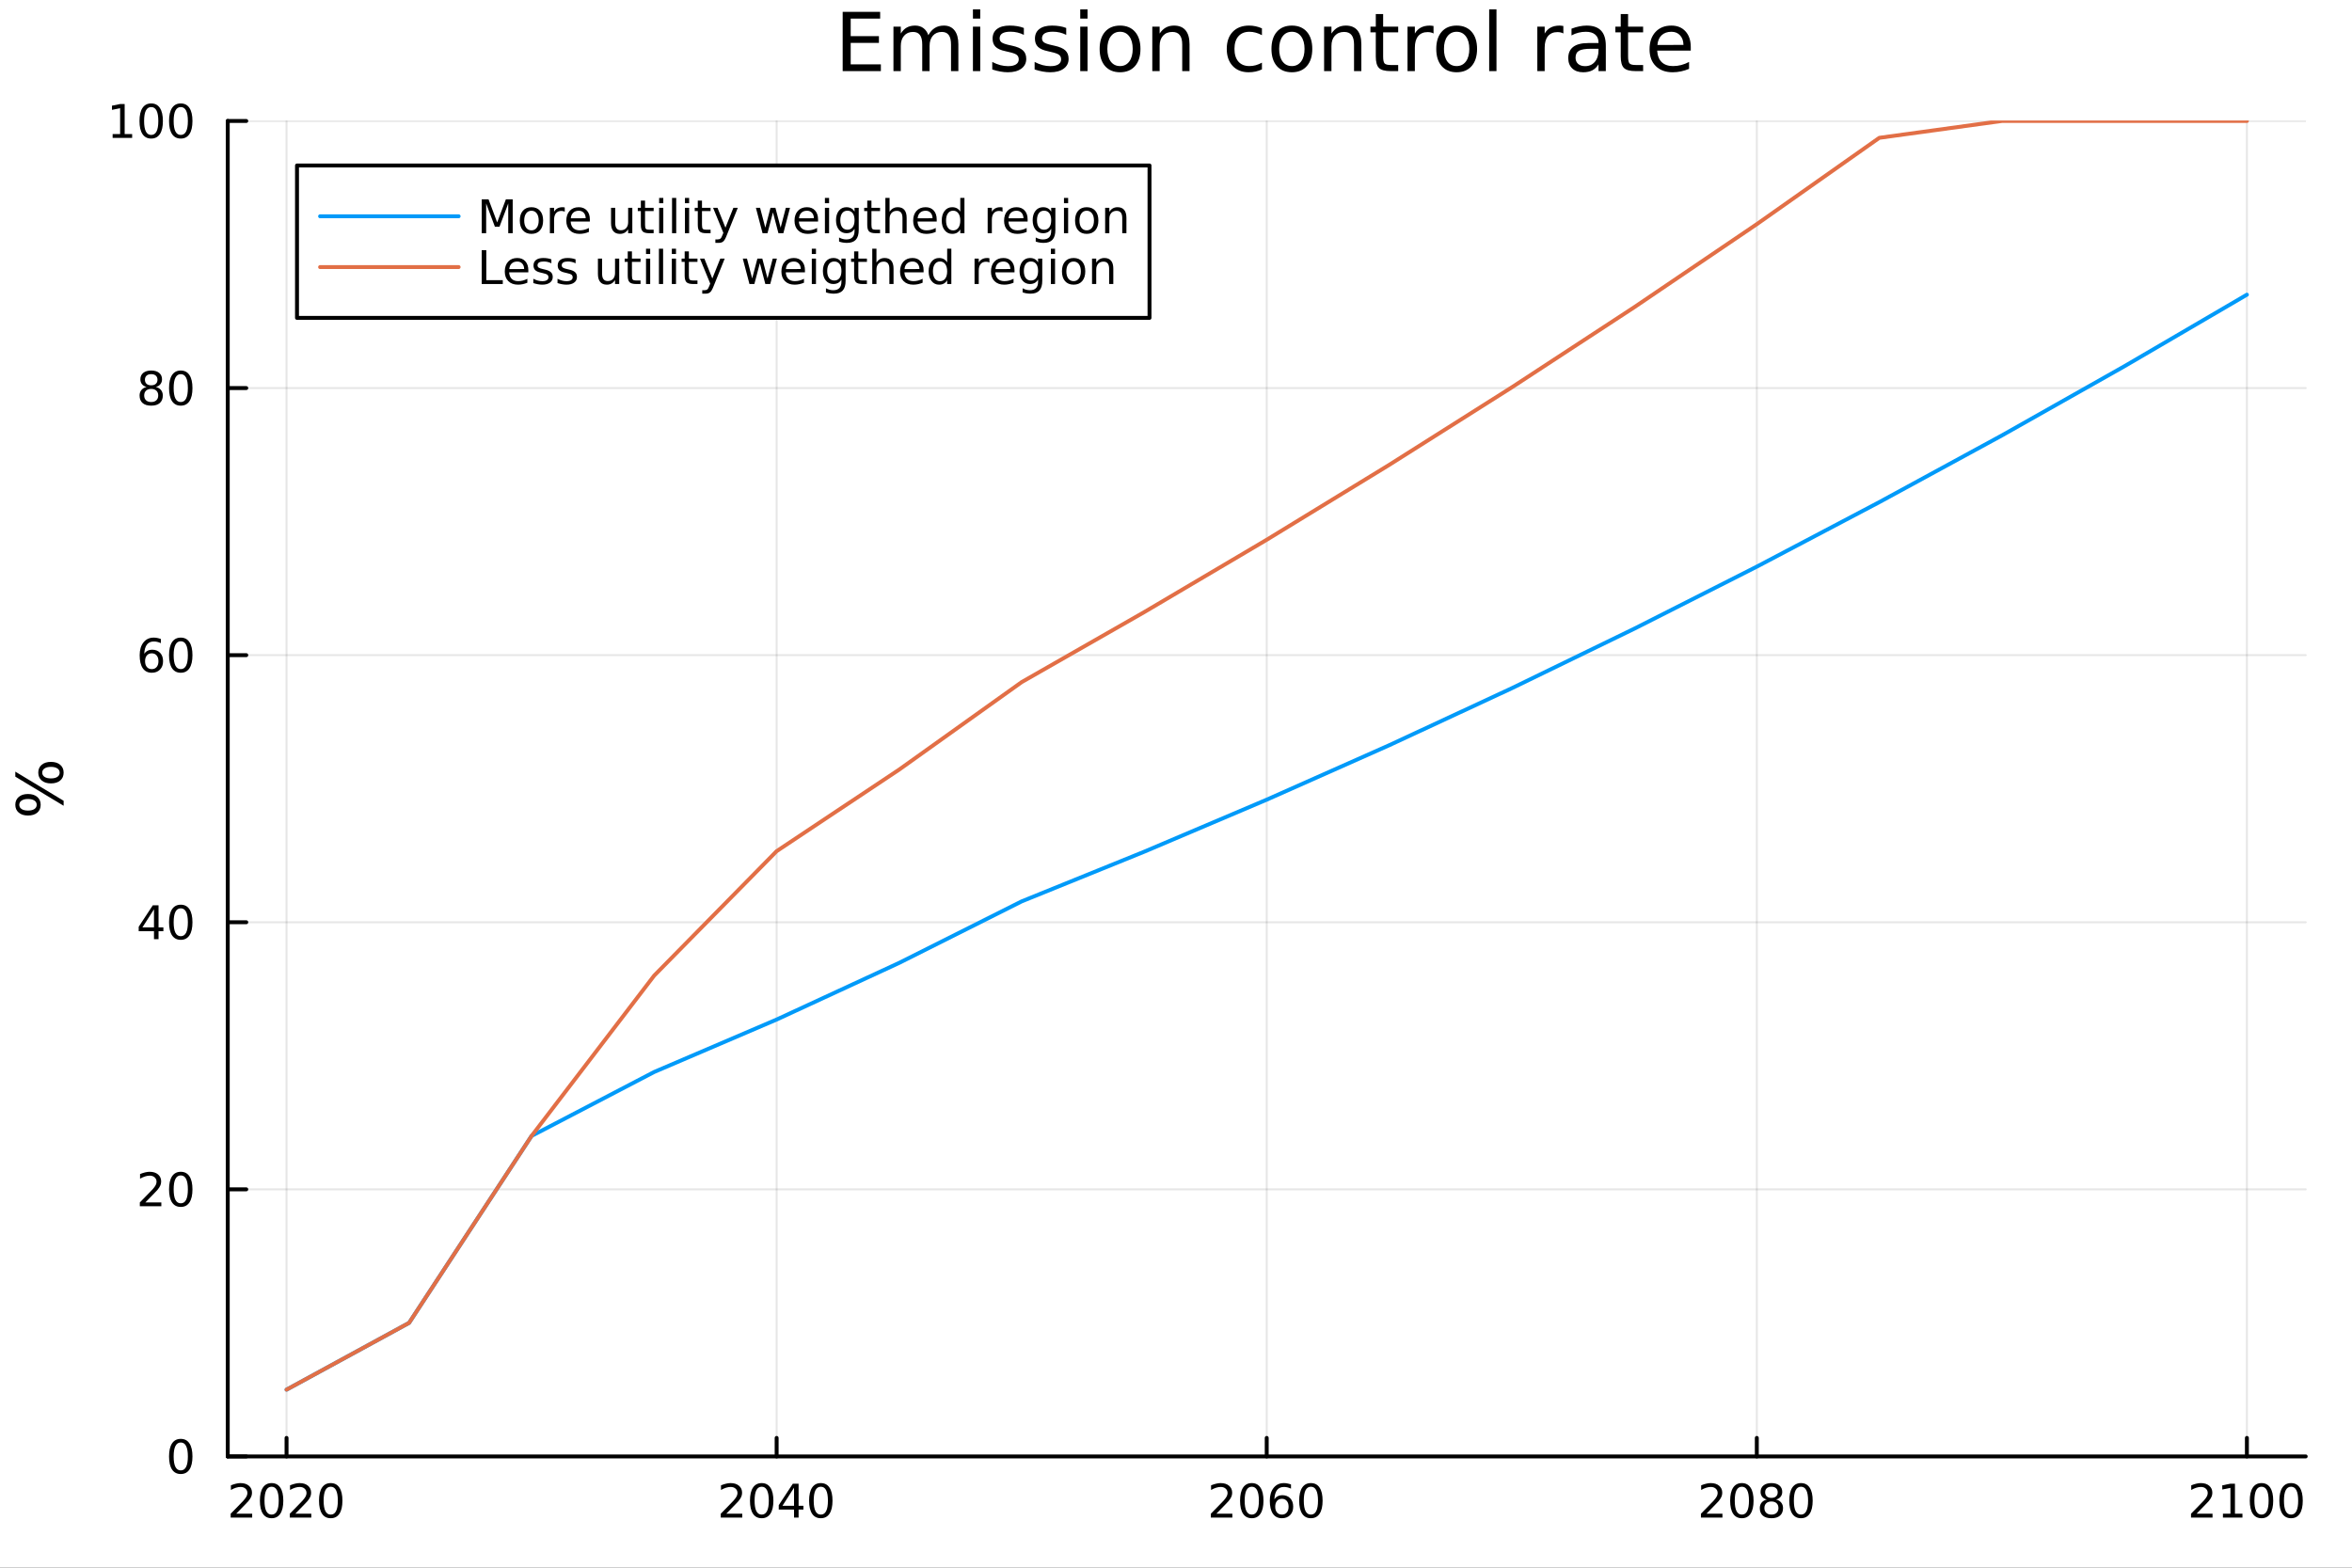 <?xml version="1.0" encoding="utf-8"?>
<svg xmlns="http://www.w3.org/2000/svg" xmlns:xlink="http://www.w3.org/1999/xlink" width="600" height="400" viewBox="0 0 2400 1600">
<rect x="0" y="0" width="2400" height="1600" fill="#333333" stroke="none"/>
<defs>
  <clipPath id="clip540">
    <rect x="0" y="0" width="2400" height="1600"/>
  </clipPath>
</defs>
<path clip-path="url(#clip540)" d="M0 1600 L2400 1600 L2400 0 L0 0  Z" fill="#ffffff" fill-rule="evenodd" fill-opacity="1"/>
<defs>
  <clipPath id="clip541">
    <rect x="480" y="0" width="1681" height="1600"/>
  </clipPath>
</defs>
<path clip-path="url(#clip540)" d="M232.389 1486.45 L2352.76 1486.45 L2352.76 123.472 L232.389 123.472  Z" fill="#ffffff" fill-rule="evenodd" fill-opacity="1"/>
<defs>
  <clipPath id="clip542">
    <rect x="232" y="123" width="2121" height="1364"/>
  </clipPath>
</defs>
<polyline clip-path="url(#clip542)" style="stroke:#000000; stroke-linecap:round; stroke-linejoin:round; stroke-width:2; stroke-opacity:0.1; fill:none" points="292.4,1486.45 292.4,123.472 "/>
<polyline clip-path="url(#clip542)" style="stroke:#000000; stroke-linecap:round; stroke-linejoin:round; stroke-width:2; stroke-opacity:0.1; fill:none" points="792.486,1486.45 792.486,123.472 "/>
<polyline clip-path="url(#clip542)" style="stroke:#000000; stroke-linecap:round; stroke-linejoin:round; stroke-width:2; stroke-opacity:0.1; fill:none" points="1292.57,1486.45 1292.57,123.472 "/>
<polyline clip-path="url(#clip542)" style="stroke:#000000; stroke-linecap:round; stroke-linejoin:round; stroke-width:2; stroke-opacity:0.1; fill:none" points="1792.66,1486.45 1792.66,123.472 "/>
<polyline clip-path="url(#clip542)" style="stroke:#000000; stroke-linecap:round; stroke-linejoin:round; stroke-width:2; stroke-opacity:0.1; fill:none" points="2292.75,1486.45 2292.75,123.472 "/>
<polyline clip-path="url(#clip542)" style="stroke:#000000; stroke-linecap:round; stroke-linejoin:round; stroke-width:2; stroke-opacity:0.1; fill:none" points="232.389,1486.45 2352.76,1486.45 "/>
<polyline clip-path="url(#clip542)" style="stroke:#000000; stroke-linecap:round; stroke-linejoin:round; stroke-width:2; stroke-opacity:0.1; fill:none" points="232.389,1213.85 2352.76,1213.85 "/>
<polyline clip-path="url(#clip542)" style="stroke:#000000; stroke-linecap:round; stroke-linejoin:round; stroke-width:2; stroke-opacity:0.1; fill:none" points="232.389,941.258 2352.76,941.258 "/>
<polyline clip-path="url(#clip542)" style="stroke:#000000; stroke-linecap:round; stroke-linejoin:round; stroke-width:2; stroke-opacity:0.1; fill:none" points="232.389,668.662 2352.76,668.662 "/>
<polyline clip-path="url(#clip542)" style="stroke:#000000; stroke-linecap:round; stroke-linejoin:round; stroke-width:2; stroke-opacity:0.1; fill:none" points="232.389,396.067 2352.76,396.067 "/>
<polyline clip-path="url(#clip542)" style="stroke:#000000; stroke-linecap:round; stroke-linejoin:round; stroke-width:2; stroke-opacity:0.1; fill:none" points="232.389,123.472 2352.76,123.472 "/>
<polyline clip-path="url(#clip540)" style="stroke:#000000; stroke-linecap:round; stroke-linejoin:round; stroke-width:4; stroke-opacity:1; fill:none" points="232.389,1486.45 2352.76,1486.45 "/>
<polyline clip-path="url(#clip540)" style="stroke:#000000; stroke-linecap:round; stroke-linejoin:round; stroke-width:4; stroke-opacity:1; fill:none" points="292.4,1486.45 292.4,1467.55 "/>
<polyline clip-path="url(#clip540)" style="stroke:#000000; stroke-linecap:round; stroke-linejoin:round; stroke-width:4; stroke-opacity:1; fill:none" points="792.486,1486.45 792.486,1467.55 "/>
<polyline clip-path="url(#clip540)" style="stroke:#000000; stroke-linecap:round; stroke-linejoin:round; stroke-width:4; stroke-opacity:1; fill:none" points="1292.57,1486.45 1292.57,1467.55 "/>
<polyline clip-path="url(#clip540)" style="stroke:#000000; stroke-linecap:round; stroke-linejoin:round; stroke-width:4; stroke-opacity:1; fill:none" points="1792.66,1486.45 1792.66,1467.55 "/>
<polyline clip-path="url(#clip540)" style="stroke:#000000; stroke-linecap:round; stroke-linejoin:round; stroke-width:4; stroke-opacity:1; fill:none" points="2292.75,1486.45 2292.75,1467.55 "/>
<path clip-path="url(#clip540)" d="M241.011 1544.91 L257.33 1544.91 L257.33 1548.85 L235.386 1548.85 L235.386 1544.91 Q238.048 1542.16 242.631 1537.53 Q247.238 1532.88 248.418 1531.53 Q250.664 1529.01 251.543 1527.27 Q252.446 1525.51 252.446 1523.82 Q252.446 1521.07 250.502 1519.33 Q248.581 1517.6 245.479 1517.6 Q243.28 1517.6 240.826 1518.36 Q238.395 1519.13 235.618 1520.68 L235.618 1515.95 Q238.442 1514.82 240.895 1514.24 Q243.349 1513.66 245.386 1513.66 Q250.756 1513.66 253.951 1516.35 Q257.145 1519.03 257.145 1523.52 Q257.145 1525.65 256.335 1527.57 Q255.548 1529.47 253.442 1532.07 Q252.863 1532.74 249.761 1535.95 Q246.659 1539.15 241.011 1544.91 Z" fill="#000000" fill-rule="nonzero" fill-opacity="1" /><path clip-path="url(#clip540)" d="M277.145 1517.37 Q273.534 1517.37 271.705 1520.93 Q269.9 1524.47 269.9 1531.6 Q269.9 1538.71 271.705 1542.27 Q273.534 1545.82 277.145 1545.82 Q280.779 1545.82 282.585 1542.27 Q284.414 1538.71 284.414 1531.6 Q284.414 1524.47 282.585 1520.93 Q280.779 1517.37 277.145 1517.37 M277.145 1513.66 Q282.955 1513.66 286.011 1518.27 Q289.09 1522.85 289.09 1531.6 Q289.09 1540.33 286.011 1544.94 Q282.955 1549.52 277.145 1549.52 Q271.335 1549.52 268.256 1544.94 Q265.201 1540.33 265.201 1531.6 Q265.201 1522.85 268.256 1518.27 Q271.335 1513.66 277.145 1513.66 Z" fill="#000000" fill-rule="nonzero" fill-opacity="1" /><path clip-path="url(#clip540)" d="M301.335 1544.91 L317.654 1544.91 L317.654 1548.85 L295.71 1548.85 L295.71 1544.91 Q298.372 1542.16 302.955 1537.53 Q307.562 1532.88 308.742 1531.53 Q310.988 1529.01 311.867 1527.27 Q312.77 1525.51 312.77 1523.82 Q312.77 1521.07 310.826 1519.33 Q308.904 1517.6 305.802 1517.6 Q303.603 1517.6 301.15 1518.36 Q298.719 1519.13 295.941 1520.68 L295.941 1515.95 Q298.765 1514.82 301.219 1514.24 Q303.673 1513.66 305.71 1513.66 Q311.08 1513.66 314.275 1516.35 Q317.469 1519.03 317.469 1523.52 Q317.469 1525.65 316.659 1527.57 Q315.872 1529.47 313.765 1532.07 Q313.187 1532.74 310.085 1535.95 Q306.983 1539.15 301.335 1544.91 Z" fill="#000000" fill-rule="nonzero" fill-opacity="1" /><path clip-path="url(#clip540)" d="M337.469 1517.37 Q333.858 1517.37 332.029 1520.93 Q330.224 1524.47 330.224 1531.6 Q330.224 1538.71 332.029 1542.27 Q333.858 1545.82 337.469 1545.82 Q341.103 1545.82 342.909 1542.27 Q344.737 1538.71 344.737 1531.6 Q344.737 1524.47 342.909 1520.93 Q341.103 1517.37 337.469 1517.37 M337.469 1513.66 Q343.279 1513.66 346.335 1518.27 Q349.413 1522.85 349.413 1531.6 Q349.413 1540.33 346.335 1544.94 Q343.279 1549.52 337.469 1549.52 Q331.659 1549.52 328.58 1544.94 Q325.525 1540.33 325.525 1531.6 Q325.525 1522.85 328.58 1518.27 Q331.659 1513.66 337.469 1513.66 Z" fill="#000000" fill-rule="nonzero" fill-opacity="1" /><path clip-path="url(#clip540)" d="M741.098 1544.91 L757.417 1544.91 L757.417 1548.85 L735.473 1548.85 L735.473 1544.91 Q738.135 1542.16 742.718 1537.53 Q747.324 1532.88 748.505 1531.53 Q750.75 1529.01 751.63 1527.27 Q752.533 1525.51 752.533 1523.82 Q752.533 1521.07 750.588 1519.33 Q748.667 1517.6 745.565 1517.6 Q743.366 1517.6 740.912 1518.36 Q738.482 1519.13 735.704 1520.68 L735.704 1515.95 Q738.528 1514.82 740.982 1514.24 Q743.436 1513.66 745.473 1513.66 Q750.843 1513.66 754.037 1516.35 Q757.232 1519.03 757.232 1523.52 Q757.232 1525.65 756.422 1527.57 Q755.635 1529.47 753.528 1532.07 Q752.949 1532.74 749.848 1535.95 Q746.746 1539.15 741.098 1544.91 Z" fill="#000000" fill-rule="nonzero" fill-opacity="1" /><path clip-path="url(#clip540)" d="M777.232 1517.37 Q773.621 1517.37 771.792 1520.93 Q769.986 1524.47 769.986 1531.6 Q769.986 1538.71 771.792 1542.27 Q773.621 1545.82 777.232 1545.82 Q780.866 1545.82 782.671 1542.27 Q784.5 1538.71 784.5 1531.6 Q784.5 1524.47 782.671 1520.93 Q780.866 1517.37 777.232 1517.37 M777.232 1513.66 Q783.042 1513.66 786.097 1518.27 Q789.176 1522.85 789.176 1531.6 Q789.176 1540.33 786.097 1544.94 Q783.042 1549.52 777.232 1549.52 Q771.421 1549.52 768.343 1544.94 Q765.287 1540.33 765.287 1531.6 Q765.287 1522.85 768.343 1518.27 Q771.421 1513.66 777.232 1513.66 Z" fill="#000000" fill-rule="nonzero" fill-opacity="1" /><path clip-path="url(#clip540)" d="M810.241 1518.36 L798.435 1536.81 L810.241 1536.81 L810.241 1518.36 M809.014 1514.29 L814.893 1514.29 L814.893 1536.81 L819.824 1536.81 L819.824 1540.7 L814.893 1540.7 L814.893 1548.85 L810.241 1548.85 L810.241 1540.7 L794.639 1540.7 L794.639 1536.19 L809.014 1514.29 Z" fill="#000000" fill-rule="nonzero" fill-opacity="1" /><path clip-path="url(#clip540)" d="M837.555 1517.37 Q833.944 1517.37 832.116 1520.93 Q830.31 1524.47 830.31 1531.6 Q830.31 1538.71 832.116 1542.27 Q833.944 1545.82 837.555 1545.82 Q841.19 1545.82 842.995 1542.27 Q844.824 1538.71 844.824 1531.6 Q844.824 1524.47 842.995 1520.93 Q841.19 1517.37 837.555 1517.37 M837.555 1513.66 Q843.366 1513.66 846.421 1518.27 Q849.5 1522.85 849.5 1531.6 Q849.5 1540.33 846.421 1544.94 Q843.366 1549.52 837.555 1549.52 Q831.745 1549.52 828.667 1544.94 Q825.611 1540.33 825.611 1531.6 Q825.611 1522.85 828.667 1518.27 Q831.745 1513.66 837.555 1513.66 Z" fill="#000000" fill-rule="nonzero" fill-opacity="1" /><path clip-path="url(#clip540)" d="M1241.18 1544.91 L1257.5 1544.91 L1257.5 1548.85 L1235.56 1548.85 L1235.56 1544.91 Q1238.22 1542.16 1242.8 1537.53 Q1247.41 1532.88 1248.59 1531.53 Q1250.84 1529.01 1251.72 1527.27 Q1252.62 1525.51 1252.62 1523.82 Q1252.62 1521.07 1250.67 1519.33 Q1248.75 1517.6 1245.65 1517.6 Q1243.45 1517.6 1241 1518.36 Q1238.57 1519.13 1235.79 1520.68 L1235.79 1515.95 Q1238.61 1514.82 1241.07 1514.24 Q1243.52 1513.66 1245.56 1513.66 Q1250.93 1513.66 1254.12 1516.35 Q1257.32 1519.03 1257.32 1523.52 Q1257.32 1525.65 1256.51 1527.57 Q1255.72 1529.47 1253.61 1532.07 Q1253.04 1532.74 1249.93 1535.95 Q1246.83 1539.15 1241.18 1544.91 Z" fill="#000000" fill-rule="nonzero" fill-opacity="1" /><path clip-path="url(#clip540)" d="M1277.32 1517.37 Q1273.71 1517.37 1271.88 1520.93 Q1270.07 1524.47 1270.07 1531.6 Q1270.07 1538.71 1271.88 1542.27 Q1273.71 1545.82 1277.32 1545.82 Q1280.95 1545.82 1282.76 1542.27 Q1284.59 1538.71 1284.59 1531.6 Q1284.59 1524.47 1282.76 1520.93 Q1280.95 1517.37 1277.32 1517.37 M1277.32 1513.66 Q1283.13 1513.66 1286.18 1518.27 Q1289.26 1522.85 1289.26 1531.6 Q1289.26 1540.33 1286.18 1544.94 Q1283.13 1549.52 1277.32 1549.52 Q1271.51 1549.52 1268.43 1544.94 Q1265.37 1540.33 1265.37 1531.6 Q1265.37 1522.85 1268.43 1518.27 Q1271.51 1513.66 1277.32 1513.66 Z" fill="#000000" fill-rule="nonzero" fill-opacity="1" /><path clip-path="url(#clip540)" d="M1308.06 1529.7 Q1304.91 1529.7 1303.06 1531.86 Q1301.23 1534.01 1301.23 1537.76 Q1301.23 1541.49 1303.06 1543.66 Q1304.91 1545.82 1308.06 1545.82 Q1311.21 1545.82 1313.04 1543.66 Q1314.89 1541.49 1314.89 1537.76 Q1314.89 1534.01 1313.04 1531.86 Q1311.21 1529.7 1308.06 1529.7 M1317.34 1515.05 L1317.34 1519.31 Q1315.58 1518.48 1313.78 1518.04 Q1311.99 1517.6 1310.23 1517.6 Q1305.6 1517.6 1303.15 1520.72 Q1300.72 1523.85 1300.37 1530.17 Q1301.74 1528.15 1303.8 1527.09 Q1305.86 1526 1308.34 1526 Q1313.54 1526 1316.55 1529.17 Q1319.59 1532.32 1319.59 1537.76 Q1319.59 1543.08 1316.44 1546.3 Q1313.29 1549.52 1308.06 1549.52 Q1302.06 1549.52 1298.89 1544.94 Q1295.72 1540.33 1295.72 1531.6 Q1295.72 1523.41 1299.61 1518.55 Q1303.5 1513.66 1310.05 1513.66 Q1311.81 1513.66 1313.59 1514.01 Q1315.4 1514.36 1317.34 1515.05 Z" fill="#000000" fill-rule="nonzero" fill-opacity="1" /><path clip-path="url(#clip540)" d="M1337.64 1517.37 Q1334.03 1517.37 1332.2 1520.93 Q1330.4 1524.47 1330.4 1531.6 Q1330.4 1538.71 1332.2 1542.27 Q1334.03 1545.82 1337.64 1545.82 Q1341.28 1545.82 1343.08 1542.27 Q1344.91 1538.71 1344.91 1531.6 Q1344.91 1524.47 1343.08 1520.93 Q1341.28 1517.37 1337.64 1517.37 M1337.64 1513.66 Q1343.45 1513.66 1346.51 1518.27 Q1349.59 1522.85 1349.59 1531.6 Q1349.59 1540.33 1346.51 1544.94 Q1343.45 1549.52 1337.64 1549.52 Q1331.83 1549.52 1328.75 1544.94 Q1325.7 1540.33 1325.7 1531.6 Q1325.7 1522.85 1328.75 1518.27 Q1331.83 1513.66 1337.64 1513.66 Z" fill="#000000" fill-rule="nonzero" fill-opacity="1" /><path clip-path="url(#clip540)" d="M1741.27 1544.91 L1757.59 1544.91 L1757.59 1548.85 L1735.65 1548.85 L1735.65 1544.91 Q1738.31 1542.16 1742.89 1537.53 Q1747.5 1532.88 1748.68 1531.53 Q1750.92 1529.01 1751.8 1527.27 Q1752.71 1525.51 1752.71 1523.82 Q1752.71 1521.07 1750.76 1519.33 Q1748.84 1517.6 1745.74 1517.6 Q1743.54 1517.6 1741.09 1518.36 Q1738.65 1519.13 1735.88 1520.68 L1735.88 1515.95 Q1738.7 1514.82 1741.15 1514.24 Q1743.61 1513.66 1745.65 1513.66 Q1751.02 1513.66 1754.21 1516.35 Q1757.4 1519.03 1757.4 1523.52 Q1757.4 1525.65 1756.59 1527.57 Q1755.81 1529.47 1753.7 1532.07 Q1753.12 1532.74 1750.02 1535.95 Q1746.92 1539.15 1741.27 1544.91 Z" fill="#000000" fill-rule="nonzero" fill-opacity="1" /><path clip-path="url(#clip540)" d="M1777.4 1517.37 Q1773.79 1517.37 1771.96 1520.93 Q1770.16 1524.47 1770.16 1531.6 Q1770.16 1538.71 1771.96 1542.27 Q1773.79 1545.82 1777.4 1545.82 Q1781.04 1545.82 1782.84 1542.27 Q1784.67 1538.71 1784.67 1531.6 Q1784.67 1524.47 1782.84 1520.93 Q1781.04 1517.37 1777.4 1517.37 M1777.4 1513.66 Q1783.21 1513.66 1786.27 1518.27 Q1789.35 1522.85 1789.35 1531.6 Q1789.35 1540.33 1786.27 1544.94 Q1783.21 1549.52 1777.4 1549.52 Q1771.59 1549.52 1768.52 1544.94 Q1765.46 1540.33 1765.46 1531.6 Q1765.46 1522.85 1768.52 1518.27 Q1771.59 1513.66 1777.4 1513.66 Z" fill="#000000" fill-rule="nonzero" fill-opacity="1" /><path clip-path="url(#clip540)" d="M1807.57 1532.44 Q1804.23 1532.44 1802.31 1534.22 Q1800.41 1536 1800.41 1539.13 Q1800.41 1542.25 1802.31 1544.03 Q1804.23 1545.82 1807.57 1545.82 Q1810.9 1545.82 1812.82 1544.03 Q1814.74 1542.23 1814.74 1539.13 Q1814.74 1536 1812.82 1534.22 Q1810.92 1532.44 1807.57 1532.44 M1802.89 1530.45 Q1799.88 1529.7 1798.19 1527.64 Q1796.52 1525.58 1796.52 1522.62 Q1796.52 1518.48 1799.46 1516.07 Q1802.43 1513.66 1807.57 1513.66 Q1812.73 1513.66 1815.67 1516.07 Q1818.61 1518.48 1818.61 1522.62 Q1818.61 1525.58 1816.92 1527.64 Q1815.25 1529.7 1812.27 1530.45 Q1815.65 1531.23 1817.52 1533.52 Q1819.42 1535.82 1819.42 1539.13 Q1819.42 1544.15 1816.34 1546.83 Q1813.28 1549.52 1807.57 1549.52 Q1801.85 1549.52 1798.77 1546.83 Q1795.71 1544.15 1795.71 1539.13 Q1795.71 1535.82 1797.61 1533.52 Q1799.51 1531.23 1802.89 1530.45 M1801.18 1523.06 Q1801.18 1525.75 1802.84 1527.25 Q1804.53 1528.76 1807.57 1528.76 Q1810.58 1528.76 1812.27 1527.25 Q1813.98 1525.75 1813.98 1523.06 Q1813.98 1520.38 1812.27 1518.87 Q1810.58 1517.37 1807.57 1517.37 Q1804.53 1517.37 1802.84 1518.87 Q1801.18 1520.38 1801.18 1523.06 Z" fill="#000000" fill-rule="nonzero" fill-opacity="1" /><path clip-path="url(#clip540)" d="M1837.73 1517.37 Q1834.12 1517.37 1832.29 1520.93 Q1830.48 1524.47 1830.48 1531.6 Q1830.48 1538.71 1832.29 1542.27 Q1834.12 1545.82 1837.73 1545.82 Q1841.36 1545.82 1843.17 1542.27 Q1845 1538.71 1845 1531.6 Q1845 1524.47 1843.17 1520.93 Q1841.36 1517.37 1837.73 1517.37 M1837.73 1513.66 Q1843.54 1513.66 1846.59 1518.27 Q1849.67 1522.85 1849.67 1531.6 Q1849.67 1540.33 1846.59 1544.94 Q1843.54 1549.52 1837.73 1549.52 Q1831.92 1549.52 1828.84 1544.94 Q1825.78 1540.33 1825.78 1531.6 Q1825.78 1522.85 1828.84 1518.27 Q1831.92 1513.66 1837.73 1513.66 Z" fill="#000000" fill-rule="nonzero" fill-opacity="1" /><path clip-path="url(#clip540)" d="M2241.36 1544.91 L2257.68 1544.91 L2257.68 1548.85 L2235.73 1548.85 L2235.73 1544.91 Q2238.39 1542.16 2242.98 1537.53 Q2247.58 1532.88 2248.76 1531.53 Q2251.01 1529.01 2251.89 1527.27 Q2252.79 1525.51 2252.79 1523.82 Q2252.79 1521.07 2250.85 1519.33 Q2248.93 1517.6 2245.82 1517.6 Q2243.63 1517.6 2241.17 1518.36 Q2238.74 1519.13 2235.96 1520.68 L2235.96 1515.95 Q2238.79 1514.82 2241.24 1514.24 Q2243.69 1513.66 2245.73 1513.66 Q2251.1 1513.66 2254.3 1516.35 Q2257.49 1519.03 2257.49 1523.52 Q2257.49 1525.65 2256.68 1527.57 Q2255.89 1529.47 2253.79 1532.07 Q2253.21 1532.74 2250.11 1535.95 Q2247.01 1539.15 2241.36 1544.91 Z" fill="#000000" fill-rule="nonzero" fill-opacity="1" /><path clip-path="url(#clip540)" d="M2268.3 1544.91 L2275.94 1544.91 L2275.94 1518.55 L2267.63 1520.21 L2267.63 1515.95 L2275.89 1514.29 L2280.57 1514.29 L2280.57 1544.91 L2288.21 1544.91 L2288.21 1548.85 L2268.3 1548.85 L2268.3 1544.91 Z" fill="#000000" fill-rule="nonzero" fill-opacity="1" /><path clip-path="url(#clip540)" d="M2307.65 1517.37 Q2304.04 1517.37 2302.21 1520.93 Q2300.41 1524.47 2300.41 1531.6 Q2300.41 1538.71 2302.21 1542.27 Q2304.04 1545.82 2307.65 1545.82 Q2311.29 1545.82 2313.09 1542.27 Q2314.92 1538.71 2314.92 1531.6 Q2314.92 1524.47 2313.09 1520.93 Q2311.29 1517.37 2307.65 1517.37 M2307.65 1513.66 Q2313.46 1513.66 2316.52 1518.27 Q2319.6 1522.85 2319.6 1531.6 Q2319.6 1540.33 2316.52 1544.94 Q2313.46 1549.52 2307.65 1549.52 Q2301.84 1549.52 2298.76 1544.94 Q2295.71 1540.33 2295.71 1531.6 Q2295.71 1522.85 2298.76 1518.27 Q2301.84 1513.66 2307.65 1513.66 Z" fill="#000000" fill-rule="nonzero" fill-opacity="1" /><path clip-path="url(#clip540)" d="M2337.81 1517.37 Q2334.2 1517.37 2332.37 1520.93 Q2330.57 1524.47 2330.57 1531.6 Q2330.57 1538.71 2332.37 1542.27 Q2334.2 1545.82 2337.81 1545.82 Q2341.45 1545.82 2343.25 1542.27 Q2345.08 1538.71 2345.08 1531.6 Q2345.08 1524.47 2343.25 1520.93 Q2341.45 1517.37 2337.81 1517.37 M2337.81 1513.66 Q2343.62 1513.66 2346.68 1518.27 Q2349.76 1522.85 2349.76 1531.6 Q2349.76 1540.33 2346.68 1544.94 Q2343.62 1549.52 2337.81 1549.52 Q2332 1549.52 2328.93 1544.94 Q2325.87 1540.33 2325.87 1531.6 Q2325.87 1522.85 2328.93 1518.27 Q2332 1513.66 2337.81 1513.66 Z" fill="#000000" fill-rule="nonzero" fill-opacity="1" /><polyline clip-path="url(#clip540)" style="stroke:#000000; stroke-linecap:round; stroke-linejoin:round; stroke-width:4; stroke-opacity:1; fill:none" points="232.389,1486.45 232.389,123.472 "/>
<polyline clip-path="url(#clip540)" style="stroke:#000000; stroke-linecap:round; stroke-linejoin:round; stroke-width:4; stroke-opacity:1; fill:none" points="232.389,1486.45 251.287,1486.45 "/>
<polyline clip-path="url(#clip540)" style="stroke:#000000; stroke-linecap:round; stroke-linejoin:round; stroke-width:4; stroke-opacity:1; fill:none" points="232.389,1213.85 251.287,1213.85 "/>
<polyline clip-path="url(#clip540)" style="stroke:#000000; stroke-linecap:round; stroke-linejoin:round; stroke-width:4; stroke-opacity:1; fill:none" points="232.389,941.258 251.287,941.258 "/>
<polyline clip-path="url(#clip540)" style="stroke:#000000; stroke-linecap:round; stroke-linejoin:round; stroke-width:4; stroke-opacity:1; fill:none" points="232.389,668.662 251.287,668.662 "/>
<polyline clip-path="url(#clip540)" style="stroke:#000000; stroke-linecap:round; stroke-linejoin:round; stroke-width:4; stroke-opacity:1; fill:none" points="232.389,396.067 251.287,396.067 "/>
<polyline clip-path="url(#clip540)" style="stroke:#000000; stroke-linecap:round; stroke-linejoin:round; stroke-width:4; stroke-opacity:1; fill:none" points="232.389,123.472 251.287,123.472 "/>
<path clip-path="url(#clip540)" d="M184.445 1472.25 Q180.834 1472.25 179.005 1475.81 Q177.2 1479.35 177.2 1486.48 Q177.2 1493.59 179.005 1497.15 Q180.834 1500.7 184.445 1500.7 Q188.079 1500.7 189.885 1497.15 Q191.713 1493.59 191.713 1486.48 Q191.713 1479.35 189.885 1475.81 Q188.079 1472.25 184.445 1472.25 M184.445 1468.54 Q190.255 1468.54 193.311 1473.15 Q196.389 1477.73 196.389 1486.48 Q196.389 1495.21 193.311 1499.82 Q190.255 1504.4 184.445 1504.4 Q178.635 1504.4 175.556 1499.82 Q172.501 1495.21 172.501 1486.48 Q172.501 1477.73 175.556 1473.15 Q178.635 1468.54 184.445 1468.54 Z" fill="#000000" fill-rule="nonzero" fill-opacity="1" /><path clip-path="url(#clip540)" d="M148.311 1227.2 L164.63 1227.2 L164.63 1231.13 L142.686 1231.13 L142.686 1227.2 Q145.348 1224.44 149.931 1219.81 Q154.538 1215.16 155.718 1213.82 Q157.964 1211.29 158.843 1209.56 Q159.746 1207.8 159.746 1206.11 Q159.746 1203.36 157.802 1201.62 Q155.88 1199.88 152.778 1199.88 Q150.579 1199.88 148.126 1200.65 Q145.695 1201.41 142.917 1202.96 L142.917 1198.24 Q145.741 1197.11 148.195 1196.53 Q150.649 1195.95 152.686 1195.95 Q158.056 1195.95 161.251 1198.63 Q164.445 1201.32 164.445 1205.81 Q164.445 1207.94 163.635 1209.86 Q162.848 1211.76 160.741 1214.35 Q160.163 1215.02 157.061 1218.24 Q153.959 1221.43 148.311 1227.2 Z" fill="#000000" fill-rule="nonzero" fill-opacity="1" /><path clip-path="url(#clip540)" d="M184.445 1199.65 Q180.834 1199.65 179.005 1203.22 Q177.2 1206.76 177.2 1213.89 Q177.2 1220.99 179.005 1224.56 Q180.834 1228.1 184.445 1228.1 Q188.079 1228.1 189.885 1224.56 Q191.713 1220.99 191.713 1213.89 Q191.713 1206.76 189.885 1203.22 Q188.079 1199.65 184.445 1199.65 M184.445 1195.95 Q190.255 1195.95 193.311 1200.55 Q196.389 1205.14 196.389 1213.89 Q196.389 1222.61 193.311 1227.22 Q190.255 1231.8 184.445 1231.8 Q178.635 1231.8 175.556 1227.22 Q172.501 1222.61 172.501 1213.89 Q172.501 1205.14 175.556 1200.55 Q178.635 1195.95 184.445 1195.95 Z" fill="#000000" fill-rule="nonzero" fill-opacity="1" /><path clip-path="url(#clip540)" d="M157.13 928.052 L145.325 946.501 L157.13 946.501 L157.13 928.052 M155.903 923.978 L161.783 923.978 L161.783 946.501 L166.714 946.501 L166.714 950.389 L161.783 950.389 L161.783 958.538 L157.13 958.538 L157.13 950.389 L141.529 950.389 L141.529 945.876 L155.903 923.978 Z" fill="#000000" fill-rule="nonzero" fill-opacity="1" /><path clip-path="url(#clip540)" d="M184.445 927.056 Q180.834 927.056 179.005 930.621 Q177.2 934.163 177.2 941.292 Q177.2 948.399 179.005 951.964 Q180.834 955.505 184.445 955.505 Q188.079 955.505 189.885 951.964 Q191.713 948.399 191.713 941.292 Q191.713 934.163 189.885 930.621 Q188.079 927.056 184.445 927.056 M184.445 923.353 Q190.255 923.353 193.311 927.959 Q196.389 932.542 196.389 941.292 Q196.389 950.019 193.311 954.626 Q190.255 959.209 184.445 959.209 Q178.635 959.209 175.556 954.626 Q172.501 950.019 172.501 941.292 Q172.501 932.542 175.556 927.959 Q178.635 923.353 184.445 923.353 Z" fill="#000000" fill-rule="nonzero" fill-opacity="1" /><path clip-path="url(#clip540)" d="M154.862 666.799 Q151.714 666.799 149.862 668.952 Q148.033 671.105 148.033 674.855 Q148.033 678.581 149.862 680.757 Q151.714 682.91 154.862 682.91 Q158.01 682.91 159.839 680.757 Q161.69 678.581 161.69 674.855 Q161.69 671.105 159.839 668.952 Q158.01 666.799 154.862 666.799 M164.144 652.146 L164.144 656.406 Q162.385 655.572 160.579 655.132 Q158.797 654.693 157.038 654.693 Q152.408 654.693 149.954 657.818 Q147.524 660.943 147.177 667.262 Q148.542 665.248 150.603 664.183 Q152.663 663.095 155.14 663.095 Q160.348 663.095 163.357 666.267 Q166.39 669.415 166.39 674.855 Q166.39 680.179 163.241 683.396 Q160.093 686.614 154.862 686.614 Q148.866 686.614 145.695 682.03 Q142.524 677.424 142.524 668.697 Q142.524 660.503 146.413 655.642 Q150.302 650.757 156.853 650.757 Q158.612 650.757 160.394 651.105 Q162.2 651.452 164.144 652.146 Z" fill="#000000" fill-rule="nonzero" fill-opacity="1" /><path clip-path="url(#clip540)" d="M184.445 654.461 Q180.834 654.461 179.005 658.026 Q177.2 661.568 177.2 668.697 Q177.2 675.804 179.005 679.368 Q180.834 682.91 184.445 682.91 Q188.079 682.91 189.885 679.368 Q191.713 675.804 191.713 668.697 Q191.713 661.568 189.885 658.026 Q188.079 654.461 184.445 654.461 M184.445 650.757 Q190.255 650.757 193.311 655.364 Q196.389 659.947 196.389 668.697 Q196.389 677.424 193.311 682.03 Q190.255 686.614 184.445 686.614 Q178.635 686.614 175.556 682.03 Q172.501 677.424 172.501 668.697 Q172.501 659.947 175.556 655.364 Q178.635 650.757 184.445 650.757 Z" fill="#000000" fill-rule="nonzero" fill-opacity="1" /><path clip-path="url(#clip540)" d="M154.283 396.935 Q150.95 396.935 149.028 398.718 Q147.13 400.5 147.13 403.625 Q147.13 406.75 149.028 408.532 Q150.95 410.315 154.283 410.315 Q157.616 410.315 159.538 408.532 Q161.459 406.727 161.459 403.625 Q161.459 400.5 159.538 398.718 Q157.64 396.935 154.283 396.935 M149.607 394.945 Q146.598 394.204 144.908 392.144 Q143.241 390.084 143.241 387.121 Q143.241 382.977 146.181 380.57 Q149.144 378.162 154.283 378.162 Q159.445 378.162 162.385 380.57 Q165.325 382.977 165.325 387.121 Q165.325 390.084 163.635 392.144 Q161.968 394.204 158.982 394.945 Q162.362 395.732 164.237 398.023 Q166.135 400.315 166.135 403.625 Q166.135 408.648 163.056 411.333 Q160.001 414.019 154.283 414.019 Q148.566 414.019 145.487 411.333 Q142.431 408.648 142.431 403.625 Q142.431 400.315 144.329 398.023 Q146.228 395.732 149.607 394.945 M147.894 387.56 Q147.894 390.246 149.561 391.75 Q151.251 393.255 154.283 393.255 Q157.292 393.255 158.982 391.75 Q160.695 390.246 160.695 387.56 Q160.695 384.875 158.982 383.371 Q157.292 381.866 154.283 381.866 Q151.251 381.866 149.561 383.371 Q147.894 384.875 147.894 387.56 Z" fill="#000000" fill-rule="nonzero" fill-opacity="1" /><path clip-path="url(#clip540)" d="M184.445 381.866 Q180.834 381.866 179.005 385.431 Q177.2 388.972 177.2 396.102 Q177.2 403.208 179.005 406.773 Q180.834 410.315 184.445 410.315 Q188.079 410.315 189.885 406.773 Q191.713 403.208 191.713 396.102 Q191.713 388.972 189.885 385.431 Q188.079 381.866 184.445 381.866 M184.445 378.162 Q190.255 378.162 193.311 382.769 Q196.389 387.352 196.389 396.102 Q196.389 404.829 193.311 409.435 Q190.255 414.019 184.445 414.019 Q178.635 414.019 175.556 409.435 Q172.501 404.829 172.501 396.102 Q172.501 387.352 175.556 382.769 Q178.635 378.162 184.445 378.162 Z" fill="#000000" fill-rule="nonzero" fill-opacity="1" /><path clip-path="url(#clip540)" d="M114.931 136.817 L122.57 136.817 L122.57 110.451 L114.26 112.118 L114.26 107.859 L122.524 106.192 L127.2 106.192 L127.2 136.817 L134.839 136.817 L134.839 140.752 L114.931 140.752 L114.931 136.817 Z" fill="#000000" fill-rule="nonzero" fill-opacity="1" /><path clip-path="url(#clip540)" d="M154.283 109.271 Q150.672 109.271 148.843 112.836 Q147.038 116.377 147.038 123.507 Q147.038 130.613 148.843 134.178 Q150.672 137.72 154.283 137.72 Q157.917 137.72 159.723 134.178 Q161.552 130.613 161.552 123.507 Q161.552 116.377 159.723 112.836 Q157.917 109.271 154.283 109.271 M154.283 105.567 Q160.093 105.567 163.149 110.174 Q166.227 114.757 166.227 123.507 Q166.227 132.234 163.149 136.84 Q160.093 141.423 154.283 141.423 Q148.473 141.423 145.394 136.84 Q142.339 132.234 142.339 123.507 Q142.339 114.757 145.394 110.174 Q148.473 105.567 154.283 105.567 Z" fill="#000000" fill-rule="nonzero" fill-opacity="1" /><path clip-path="url(#clip540)" d="M184.445 109.271 Q180.834 109.271 179.005 112.836 Q177.2 116.377 177.2 123.507 Q177.2 130.613 179.005 134.178 Q180.834 137.72 184.445 137.72 Q188.079 137.72 189.885 134.178 Q191.713 130.613 191.713 123.507 Q191.713 116.377 189.885 112.836 Q188.079 109.271 184.445 109.271 M184.445 105.567 Q190.255 105.567 193.311 110.174 Q196.389 114.757 196.389 123.507 Q196.389 132.234 193.311 136.84 Q190.255 141.423 184.445 141.423 Q178.635 141.423 175.556 136.84 Q172.501 132.234 172.501 123.507 Q172.501 114.757 175.556 110.174 Q178.635 105.567 184.445 105.567 Z" fill="#000000" fill-rule="nonzero" fill-opacity="1" /><path clip-path="url(#clip540)" d="M43.093 788.536 Q43.093 791.306 45.448 792.897 Q47.803 794.457 52.005 794.457 Q56.142 794.457 58.53 792.897 Q60.885 791.306 60.885 788.536 Q60.885 785.831 58.53 784.271 Q56.142 782.68 52.005 782.68 Q47.835 782.68 45.48 784.271 Q43.093 785.831 43.093 788.536 M39.051 788.536 Q39.051 783.508 42.552 780.548 Q46.053 777.587 52.005 777.587 Q57.957 777.587 61.458 780.579 Q64.927 783.539 64.927 788.536 Q64.927 793.629 61.458 796.589 Q57.957 799.549 52.005 799.549 Q46.021 799.549 42.552 796.589 Q39.051 793.597 39.051 788.536 M19.667 821.384 Q19.667 824.121 22.054 825.712 Q24.41 827.272 28.547 827.272 Q32.748 827.272 35.104 825.712 Q37.459 824.153 37.459 821.384 Q37.459 818.614 35.104 817.055 Q32.748 815.463 28.547 815.463 Q24.441 815.463 22.054 817.055 Q19.667 818.646 19.667 821.384 M15.625 792.642 L15.625 787.55 L64.927 817.278 L64.927 822.37 L15.625 792.642 M15.625 821.384 Q15.625 816.355 19.126 813.363 Q22.595 810.371 28.547 810.371 Q34.563 810.371 38.032 813.363 Q41.501 816.323 41.501 821.384 Q41.501 826.444 38.032 829.404 Q34.531 832.333 28.547 832.333 Q22.627 832.333 19.126 829.372 Q15.625 826.412 15.625 821.384 Z" fill="#000000" fill-rule="nonzero" fill-opacity="1" /><path clip-path="url(#clip540)" d="M859.875 12.096 L898.116 12.096 L898.116 18.983 L868.058 18.983 L868.058 36.888 L896.86 36.888 L896.86 43.774 L868.058 43.774 L868.058 65.689 L898.845 65.689 L898.845 72.576 L859.875 72.576 L859.875 12.096 Z" fill="#000000" fill-rule="nonzero" fill-opacity="1" /><path clip-path="url(#clip540)" d="M947.294 35.915 Q950.089 30.892 953.978 28.502 Q957.867 26.112 963.133 26.112 Q970.222 26.112 974.07 31.095 Q977.919 36.037 977.919 45.192 L977.919 72.576 L970.424 72.576 L970.424 45.435 Q970.424 38.913 968.115 35.753 Q965.806 32.594 961.067 32.594 Q955.274 32.594 951.912 36.442 Q948.55 40.29 948.55 46.934 L948.55 72.576 L941.055 72.576 L941.055 45.435 Q941.055 38.873 938.746 35.753 Q936.437 32.594 931.617 32.594 Q925.905 32.594 922.543 36.482 Q919.181 40.331 919.181 46.934 L919.181 72.576 L911.686 72.576 L911.686 27.206 L919.181 27.206 L919.181 34.254 Q921.733 30.082 925.297 28.097 Q928.862 26.112 933.764 26.112 Q938.706 26.112 942.149 28.624 Q945.633 31.135 947.294 35.915 Z" fill="#000000" fill-rule="nonzero" fill-opacity="1" /><path clip-path="url(#clip540)" d="M992.785 27.206 L1000.24 27.206 L1000.24 72.576 L992.785 72.576 L992.785 27.206 M992.785 9.544 L1000.24 9.544 L1000.24 18.983 L992.785 18.983 L992.785 9.544 Z" fill="#000000" fill-rule="nonzero" fill-opacity="1" /><path clip-path="url(#clip540)" d="M1044.76 28.543 L1044.76 35.591 Q1041.6 33.971 1038.2 33.161 Q1034.79 32.35 1031.15 32.35 Q1025.6 32.35 1022.8 34.052 Q1020.05 35.753 1020.05 39.156 Q1020.05 41.749 1022.03 43.248 Q1024.02 44.706 1030.01 46.043 L1032.57 46.61 Q1040.51 48.311 1043.83 51.43 Q1047.19 54.509 1047.19 60.059 Q1047.19 66.378 1042.17 70.064 Q1037.18 73.751 1028.43 73.751 Q1024.79 73.751 1020.82 73.022 Q1016.89 72.333 1012.51 70.915 L1012.51 63.218 Q1016.65 65.365 1020.66 66.459 Q1024.67 67.512 1028.6 67.512 Q1033.86 67.512 1036.7 65.73 Q1039.53 63.907 1039.53 60.626 Q1039.53 57.588 1037.47 55.967 Q1035.44 54.347 1028.51 52.848 L1025.92 52.24 Q1018.99 50.782 1015.92 47.785 Q1012.84 44.746 1012.84 39.48 Q1012.84 33.08 1017.37 29.596 Q1021.91 26.112 1030.26 26.112 Q1034.39 26.112 1038.03 26.72 Q1041.68 27.327 1044.76 28.543 Z" fill="#000000" fill-rule="nonzero" fill-opacity="1" /><path clip-path="url(#clip540)" d="M1087.98 28.543 L1087.98 35.591 Q1084.82 33.971 1081.42 33.161 Q1078.02 32.35 1074.37 32.35 Q1068.82 32.35 1066.03 34.052 Q1063.27 35.753 1063.27 39.156 Q1063.27 41.749 1065.26 43.248 Q1067.24 44.706 1073.24 46.043 L1075.79 46.61 Q1083.73 48.311 1087.05 51.43 Q1090.41 54.509 1090.41 60.059 Q1090.41 66.378 1085.39 70.064 Q1080.41 73.751 1071.66 73.751 Q1068.01 73.751 1064.04 73.022 Q1060.11 72.333 1055.74 70.915 L1055.74 63.218 Q1059.87 65.365 1063.88 66.459 Q1067.89 67.512 1071.82 67.512 Q1077.08 67.512 1079.92 65.73 Q1082.76 63.907 1082.76 60.626 Q1082.76 57.588 1080.69 55.967 Q1078.66 54.347 1071.74 52.848 L1069.15 52.24 Q1062.22 50.782 1059.14 47.785 Q1056.06 44.746 1056.06 39.48 Q1056.06 33.08 1060.6 29.596 Q1065.13 26.112 1073.48 26.112 Q1077.61 26.112 1081.26 26.72 Q1084.9 27.327 1087.98 28.543 Z" fill="#000000" fill-rule="nonzero" fill-opacity="1" /><path clip-path="url(#clip540)" d="M1102.28 27.206 L1109.74 27.206 L1109.74 72.576 L1102.28 72.576 L1102.28 27.206 M1102.28 9.544 L1109.74 9.544 L1109.74 18.983 L1102.28 18.983 L1102.28 9.544 Z" fill="#000000" fill-rule="nonzero" fill-opacity="1" /><path clip-path="url(#clip540)" d="M1142.91 32.431 Q1136.92 32.431 1133.43 37.131 Q1129.95 41.789 1129.95 49.931 Q1129.95 58.074 1133.39 62.773 Q1136.88 67.431 1142.91 67.431 Q1148.87 67.431 1152.35 62.732 Q1155.83 58.033 1155.83 49.931 Q1155.83 41.87 1152.35 37.171 Q1148.87 32.431 1142.91 32.431 M1142.91 26.112 Q1152.63 26.112 1158.18 32.431 Q1163.73 38.751 1163.73 49.931 Q1163.73 61.071 1158.18 67.431 Q1152.63 73.751 1142.91 73.751 Q1133.15 73.751 1127.6 67.431 Q1122.09 61.071 1122.09 49.931 Q1122.09 38.751 1127.6 32.431 Q1133.15 26.112 1142.91 26.112 Z" fill="#000000" fill-rule="nonzero" fill-opacity="1" /><path clip-path="url(#clip540)" d="M1213.8 45.192 L1213.8 72.576 L1206.35 72.576 L1206.35 45.435 Q1206.35 38.994 1203.84 35.794 Q1201.33 32.594 1196.3 32.594 Q1190.27 32.594 1186.78 36.442 Q1183.3 40.29 1183.3 46.934 L1183.3 72.576 L1175.81 72.576 L1175.81 27.206 L1183.3 27.206 L1183.3 34.254 Q1185.97 30.163 1189.58 28.138 Q1193.22 26.112 1197.96 26.112 Q1205.78 26.112 1209.79 30.973 Q1213.8 35.794 1213.8 45.192 Z" fill="#000000" fill-rule="nonzero" fill-opacity="1" /><path clip-path="url(#clip540)" d="M1287.69 28.948 L1287.69 35.915 Q1284.53 34.173 1281.33 33.323 Q1278.17 32.431 1274.93 32.431 Q1267.68 32.431 1263.67 37.05 Q1259.66 41.627 1259.66 49.931 Q1259.66 58.236 1263.67 62.854 Q1267.68 67.431 1274.93 67.431 Q1278.17 67.431 1281.33 66.581 Q1284.53 65.689 1287.69 63.948 L1287.69 70.834 Q1284.57 72.292 1281.21 73.022 Q1277.89 73.751 1274.12 73.751 Q1263.87 73.751 1257.84 67.31 Q1251.8 60.869 1251.8 49.931 Q1251.8 38.832 1257.88 32.472 Q1263.99 26.112 1274.61 26.112 Q1278.05 26.112 1281.33 26.841 Q1284.61 27.53 1287.69 28.948 Z" fill="#000000" fill-rule="nonzero" fill-opacity="1" /><path clip-path="url(#clip540)" d="M1318.24 32.431 Q1312.24 32.431 1308.76 37.131 Q1305.27 41.789 1305.27 49.931 Q1305.27 58.074 1308.72 62.773 Q1312.2 67.431 1318.24 67.431 Q1324.19 67.431 1327.67 62.732 Q1331.16 58.033 1331.16 49.931 Q1331.16 41.87 1327.67 37.171 Q1324.19 32.431 1318.24 32.431 M1318.24 26.112 Q1327.96 26.112 1333.51 32.431 Q1339.06 38.751 1339.06 49.931 Q1339.06 61.071 1333.51 67.431 Q1327.96 73.751 1318.24 73.751 Q1308.47 73.751 1302.92 67.431 Q1297.41 61.071 1297.41 49.931 Q1297.41 38.751 1302.92 32.431 Q1308.47 26.112 1318.24 26.112 Z" fill="#000000" fill-rule="nonzero" fill-opacity="1" /><path clip-path="url(#clip540)" d="M1389.13 45.192 L1389.13 72.576 L1381.67 72.576 L1381.67 45.435 Q1381.67 38.994 1379.16 35.794 Q1376.65 32.594 1371.63 32.594 Q1365.59 32.594 1362.11 36.442 Q1358.62 40.29 1358.62 46.934 L1358.62 72.576 L1351.13 72.576 L1351.13 27.206 L1358.62 27.206 L1358.62 34.254 Q1361.3 30.163 1364.9 28.138 Q1368.55 26.112 1373.29 26.112 Q1381.11 26.112 1385.12 30.973 Q1389.13 35.794 1389.13 45.192 Z" fill="#000000" fill-rule="nonzero" fill-opacity="1" /><path clip-path="url(#clip540)" d="M1411.37 14.324 L1411.37 27.206 L1426.72 27.206 L1426.72 32.999 L1411.37 32.999 L1411.37 57.628 Q1411.37 63.178 1412.86 64.758 Q1414.4 66.338 1419.06 66.338 L1426.72 66.338 L1426.72 72.576 L1419.06 72.576 Q1410.43 72.576 1407.15 69.376 Q1403.87 66.135 1403.87 57.628 L1403.87 32.999 L1398.4 32.999 L1398.4 27.206 L1403.87 27.206 L1403.87 14.324 L1411.37 14.324 Z" fill="#000000" fill-rule="nonzero" fill-opacity="1" /><path clip-path="url(#clip540)" d="M1462.81 34.173 Q1461.56 33.444 1460.06 33.12 Q1458.6 32.756 1456.82 32.756 Q1450.5 32.756 1447.09 36.888 Q1443.73 40.979 1443.73 48.676 L1443.73 72.576 L1436.24 72.576 L1436.24 27.206 L1443.73 27.206 L1443.73 34.254 Q1446.08 30.122 1449.85 28.138 Q1453.62 26.112 1459 26.112 Q1459.77 26.112 1460.71 26.234 Q1461.64 26.315 1462.77 26.517 L1462.81 34.173 Z" fill="#000000" fill-rule="nonzero" fill-opacity="1" /><path clip-path="url(#clip540)" d="M1486.39 32.431 Q1480.39 32.431 1476.91 37.131 Q1473.43 41.789 1473.43 49.931 Q1473.43 58.074 1476.87 62.773 Q1480.35 67.431 1486.39 67.431 Q1492.34 67.431 1495.83 62.732 Q1499.31 58.033 1499.31 49.931 Q1499.31 41.87 1495.83 37.171 Q1492.34 32.431 1486.39 32.431 M1486.39 26.112 Q1496.11 26.112 1501.66 32.431 Q1507.21 38.751 1507.21 49.931 Q1507.21 61.071 1501.66 67.431 Q1496.11 73.751 1486.39 73.751 Q1476.63 73.751 1471.08 67.431 Q1465.57 61.071 1465.57 49.931 Q1465.57 38.751 1471.08 32.431 Q1476.63 26.112 1486.39 26.112 Z" fill="#000000" fill-rule="nonzero" fill-opacity="1" /><path clip-path="url(#clip540)" d="M1519.57 9.544 L1527.02 9.544 L1527.02 72.576 L1519.57 72.576 L1519.57 9.544 Z" fill="#000000" fill-rule="nonzero" fill-opacity="1" /><path clip-path="url(#clip540)" d="M1595.28 34.173 Q1594.02 33.444 1592.52 33.12 Q1591.06 32.756 1589.28 32.756 Q1582.96 32.756 1579.56 36.888 Q1576.2 40.979 1576.2 48.676 L1576.2 72.576 L1568.7 72.576 L1568.7 27.206 L1576.2 27.206 L1576.2 34.254 Q1578.55 30.122 1582.31 28.138 Q1586.08 26.112 1591.47 26.112 Q1592.24 26.112 1593.17 26.234 Q1594.1 26.315 1595.24 26.517 L1595.28 34.173 Z" fill="#000000" fill-rule="nonzero" fill-opacity="1" /><path clip-path="url(#clip540)" d="M1623.71 49.769 Q1614.68 49.769 1611.2 51.835 Q1607.71 53.901 1607.71 58.884 Q1607.71 62.854 1610.31 65.203 Q1612.94 67.512 1617.43 67.512 Q1623.63 67.512 1627.36 63.137 Q1631.13 58.722 1631.13 51.43 L1631.13 49.769 L1623.71 49.769 M1638.58 46.691 L1638.58 72.576 L1631.13 72.576 L1631.13 65.689 Q1628.57 69.821 1624.77 71.806 Q1620.96 73.751 1615.45 73.751 Q1608.48 73.751 1604.35 69.862 Q1600.26 65.933 1600.26 59.37 Q1600.26 51.714 1605.36 47.825 Q1610.51 43.936 1620.68 43.936 L1631.13 43.936 L1631.13 43.207 Q1631.13 38.062 1627.72 35.267 Q1624.36 32.431 1618.25 32.431 Q1614.36 32.431 1610.67 33.363 Q1606.98 34.295 1603.58 36.158 L1603.58 29.272 Q1607.67 27.692 1611.52 26.922 Q1615.37 26.112 1619.01 26.112 Q1628.86 26.112 1633.72 31.216 Q1638.58 36.32 1638.58 46.691 Z" fill="#000000" fill-rule="nonzero" fill-opacity="1" /><path clip-path="url(#clip540)" d="M1661.31 14.324 L1661.31 27.206 L1676.66 27.206 L1676.66 32.999 L1661.31 32.999 L1661.31 57.628 Q1661.31 63.178 1662.81 64.758 Q1664.34 66.338 1669 66.338 L1676.66 66.338 L1676.66 72.576 L1669 72.576 Q1660.37 72.576 1657.09 69.376 Q1653.81 66.135 1653.81 57.628 L1653.81 32.999 L1648.34 32.999 L1648.34 27.206 L1653.81 27.206 L1653.81 14.324 L1661.31 14.324 Z" fill="#000000" fill-rule="nonzero" fill-opacity="1" /><path clip-path="url(#clip540)" d="M1725.27 48.028 L1725.27 51.673 L1691 51.673 Q1691.49 59.37 1695.62 63.421 Q1699.79 67.431 1707.2 67.431 Q1711.5 67.431 1715.51 66.378 Q1719.56 65.325 1723.53 63.218 L1723.53 70.267 Q1719.52 71.968 1715.3 72.86 Q1711.09 73.751 1706.76 73.751 Q1695.9 73.751 1689.54 67.431 Q1683.22 61.112 1683.22 50.337 Q1683.22 39.197 1689.22 32.675 Q1695.25 26.112 1705.46 26.112 Q1714.62 26.112 1719.92 32.026 Q1725.27 37.9 1725.27 48.028 M1717.82 45.84 Q1717.74 39.723 1714.37 36.077 Q1711.05 32.431 1705.54 32.431 Q1699.3 32.431 1695.54 35.956 Q1691.81 39.48 1691.24 45.88 L1717.82 45.84 Z" fill="#000000" fill-rule="nonzero" fill-opacity="1" /><polyline clip-path="url(#clip542)" style="stroke:#009af9; stroke-linecap:round; stroke-linejoin:round; stroke-width:4; stroke-opacity:1; fill:none" points="292.4,1418.3 417.421,1350.15 542.443,1159.33 667.465,1094.1 792.486,1040.55 917.508,982.744 1042.53,919.957 1167.55,869.267 1292.57,816.149 1417.59,760.584 1542.62,702.432 1667.64,641.658 1792.66,578.325 1917.68,512.475 2042.7,444.44 2167.72,373.822 2292.75,300.77 "/>
<polyline clip-path="url(#clip542)" style="stroke:#e26f46; stroke-linecap:round; stroke-linejoin:round; stroke-width:4; stroke-opacity:1; fill:none" points="292.4,1418.3 417.421,1350.15 542.443,1159.33 667.465,995.777 792.486,868.706 917.508,785.464 1042.53,696.17 1167.55,624.735 1292.57,550.883 1417.59,474.436 1542.62,395.342 1667.64,313.53 1792.66,228.781 1917.68,140.66 2042.7,123.472 2167.72,123.472 2292.75,123.472 "/>
<path clip-path="url(#clip540)" d="M303.068 324.425 L1172.97 324.425 L1172.97 168.905 L303.068 168.905  Z" fill="#ffffff" fill-rule="evenodd" fill-opacity="1"/>
<polyline clip-path="url(#clip540)" style="stroke:#000000; stroke-linecap:round; stroke-linejoin:round; stroke-width:4; stroke-opacity:1; fill:none" points="303.068,324.425 1172.97,324.425 1172.97,168.905 303.068,168.905 303.068,324.425 "/>
<polyline clip-path="url(#clip540)" style="stroke:#009af9; stroke-linecap:round; stroke-linejoin:round; stroke-width:4; stroke-opacity:1; fill:none" points="326.628,220.745 467.986,220.745 "/>
<path clip-path="url(#clip540)" d="M491.545 203.465 L498.513 203.465 L507.332 226.983 L516.198 203.465 L523.165 203.465 L523.165 238.025 L518.605 238.025 L518.605 207.678 L509.693 231.381 L504.994 231.381 L496.082 207.678 L496.082 238.025 L491.545 238.025 L491.545 203.465 Z" fill="#000000" fill-rule="nonzero" fill-opacity="1" /><path clip-path="url(#clip540)" d="M542.309 215.085 Q538.883 215.085 536.892 217.77 Q534.902 220.432 534.902 225.085 Q534.902 229.738 536.869 232.423 Q538.86 235.085 542.309 235.085 Q545.712 235.085 547.702 232.4 Q549.693 229.715 549.693 225.085 Q549.693 220.478 547.702 217.793 Q545.712 215.085 542.309 215.085 M542.309 211.474 Q547.864 211.474 551.036 215.085 Q554.207 218.696 554.207 225.085 Q554.207 231.451 551.036 235.085 Q547.864 238.696 542.309 238.696 Q536.73 238.696 533.559 235.085 Q530.411 231.451 530.411 225.085 Q530.411 218.696 533.559 215.085 Q536.73 211.474 542.309 211.474 Z" fill="#000000" fill-rule="nonzero" fill-opacity="1" /><path clip-path="url(#clip540)" d="M576.29 216.08 Q575.573 215.664 574.716 215.478 Q573.883 215.27 572.864 215.27 Q569.253 215.27 567.309 217.631 Q565.387 219.969 565.387 224.367 L565.387 238.025 L561.105 238.025 L561.105 212.099 L565.387 212.099 L565.387 216.127 Q566.73 213.766 568.883 212.631 Q571.036 211.474 574.114 211.474 Q574.554 211.474 575.086 211.543 Q575.619 211.59 576.267 211.705 L576.29 216.08 Z" fill="#000000" fill-rule="nonzero" fill-opacity="1" /><path clip-path="url(#clip540)" d="M601.892 223.997 L601.892 226.08 L582.309 226.08 Q582.586 230.478 584.948 232.793 Q587.332 235.085 591.568 235.085 Q594.022 235.085 596.313 234.483 Q598.628 233.881 600.897 232.677 L600.897 236.705 Q598.605 237.677 596.197 238.187 Q593.79 238.696 591.313 238.696 Q585.11 238.696 581.475 235.085 Q577.864 231.474 577.864 225.316 Q577.864 218.951 581.29 215.224 Q584.739 211.474 590.573 211.474 Q595.804 211.474 598.836 214.853 Q601.892 218.21 601.892 223.997 M597.633 222.747 Q597.586 219.252 595.665 217.168 Q593.767 215.085 590.619 215.085 Q587.054 215.085 584.901 217.099 Q582.772 219.113 582.448 222.77 L597.633 222.747 Z" fill="#000000" fill-rule="nonzero" fill-opacity="1" /><path clip-path="url(#clip540)" d="M623.512 227.793 L623.512 212.099 L627.771 212.099 L627.771 227.631 Q627.771 231.312 629.207 233.164 Q630.642 234.992 633.512 234.992 Q636.961 234.992 638.952 232.793 Q640.966 230.594 640.966 226.798 L640.966 212.099 L645.225 212.099 L645.225 238.025 L640.966 238.025 L640.966 234.043 Q639.415 236.404 637.355 237.562 Q635.318 238.696 632.609 238.696 Q628.142 238.696 625.827 235.918 Q623.512 233.14 623.512 227.793 M634.23 211.474 L634.23 211.474 Z" fill="#000000" fill-rule="nonzero" fill-opacity="1" /><path clip-path="url(#clip540)" d="M658.211 204.738 L658.211 212.099 L666.984 212.099 L666.984 215.409 L658.211 215.409 L658.211 229.483 Q658.211 232.654 659.068 233.557 Q659.947 234.46 662.609 234.46 L666.984 234.46 L666.984 238.025 L662.609 238.025 Q657.679 238.025 655.804 236.196 Q653.929 234.344 653.929 229.483 L653.929 215.409 L650.804 215.409 L650.804 212.099 L653.929 212.099 L653.929 204.738 L658.211 204.738 Z" fill="#000000" fill-rule="nonzero" fill-opacity="1" /><path clip-path="url(#clip540)" d="M672.586 212.099 L676.845 212.099 L676.845 238.025 L672.586 238.025 L672.586 212.099 M672.586 202.006 L676.845 202.006 L676.845 207.4 L672.586 207.4 L672.586 202.006 Z" fill="#000000" fill-rule="nonzero" fill-opacity="1" /><path clip-path="url(#clip540)" d="M685.757 202.006 L690.016 202.006 L690.016 238.025 L685.757 238.025 L685.757 202.006 Z" fill="#000000" fill-rule="nonzero" fill-opacity="1" /><path clip-path="url(#clip540)" d="M698.928 212.099 L703.188 212.099 L703.188 238.025 L698.928 238.025 L698.928 212.099 M698.928 202.006 L703.188 202.006 L703.188 207.4 L698.928 207.4 L698.928 202.006 Z" fill="#000000" fill-rule="nonzero" fill-opacity="1" /><path clip-path="url(#clip540)" d="M716.313 204.738 L716.313 212.099 L725.086 212.099 L725.086 215.409 L716.313 215.409 L716.313 229.483 Q716.313 232.654 717.169 233.557 Q718.049 234.46 720.711 234.46 L725.086 234.46 L725.086 238.025 L720.711 238.025 Q715.78 238.025 713.905 236.196 Q712.03 234.344 712.03 229.483 L712.03 215.409 L708.905 215.409 L708.905 212.099 L712.03 212.099 L712.03 204.738 L716.313 204.738 Z" fill="#000000" fill-rule="nonzero" fill-opacity="1" /><path clip-path="url(#clip540)" d="M741.474 240.432 Q739.669 245.062 737.956 246.474 Q736.243 247.886 733.373 247.886 L729.97 247.886 L729.97 244.321 L732.47 244.321 Q734.229 244.321 735.201 243.488 Q736.174 242.654 737.354 239.552 L738.118 237.608 L727.632 212.099 L732.146 212.099 L740.248 232.377 L748.349 212.099 L752.863 212.099 L741.474 240.432 Z" fill="#000000" fill-rule="nonzero" fill-opacity="1" /><path clip-path="url(#clip540)" d="M771.335 212.099 L775.595 212.099 L780.919 232.33 L786.22 212.099 L791.243 212.099 L796.567 232.33 L801.868 212.099 L806.127 212.099 L799.345 238.025 L794.321 238.025 L788.743 216.775 L783.141 238.025 L778.118 238.025 L771.335 212.099 Z" fill="#000000" fill-rule="nonzero" fill-opacity="1" /><path clip-path="url(#clip540)" d="M834.761 223.997 L834.761 226.08 L815.178 226.08 Q815.456 230.478 817.817 232.793 Q820.201 235.085 824.437 235.085 Q826.891 235.085 829.182 234.483 Q831.497 233.881 833.766 232.677 L833.766 236.705 Q831.474 237.677 829.067 238.187 Q826.659 238.696 824.182 238.696 Q817.979 238.696 814.344 235.085 Q810.733 231.474 810.733 225.316 Q810.733 218.951 814.159 215.224 Q817.608 211.474 823.442 211.474 Q828.673 211.474 831.705 214.853 Q834.761 218.21 834.761 223.997 M830.502 222.747 Q830.455 219.252 828.534 217.168 Q826.636 215.085 823.488 215.085 Q819.923 215.085 817.77 217.099 Q815.641 219.113 815.317 222.77 L830.502 222.747 Z" fill="#000000" fill-rule="nonzero" fill-opacity="1" /><path clip-path="url(#clip540)" d="M841.752 212.099 L846.011 212.099 L846.011 238.025 L841.752 238.025 L841.752 212.099 M841.752 202.006 L846.011 202.006 L846.011 207.4 L841.752 207.4 L841.752 202.006 Z" fill="#000000" fill-rule="nonzero" fill-opacity="1" /><path clip-path="url(#clip540)" d="M871.983 224.761 Q871.983 220.131 870.062 217.585 Q868.164 215.039 864.715 215.039 Q861.289 215.039 859.367 217.585 Q857.469 220.131 857.469 224.761 Q857.469 229.367 859.367 231.914 Q861.289 234.46 864.715 234.46 Q868.164 234.46 870.062 231.914 Q871.983 229.367 871.983 224.761 M876.242 234.807 Q876.242 241.427 873.302 244.645 Q870.363 247.886 864.298 247.886 Q862.053 247.886 860.062 247.538 Q858.071 247.214 856.196 246.52 L856.196 242.376 Q858.071 243.395 859.9 243.881 Q861.728 244.367 863.627 244.367 Q867.816 244.367 869.9 242.168 Q871.983 239.992 871.983 235.571 L871.983 233.464 Q870.664 235.756 868.603 236.89 Q866.543 238.025 863.673 238.025 Q858.904 238.025 855.988 234.39 Q853.071 230.756 853.071 224.761 Q853.071 218.742 855.988 215.108 Q858.904 211.474 863.673 211.474 Q866.543 211.474 868.603 212.608 Q870.664 213.742 871.983 216.034 L871.983 212.099 L876.242 212.099 L876.242 234.807 Z" fill="#000000" fill-rule="nonzero" fill-opacity="1" /><path clip-path="url(#clip540)" d="M889.228 204.738 L889.228 212.099 L898.001 212.099 L898.001 215.409 L889.228 215.409 L889.228 229.483 Q889.228 232.654 890.085 233.557 Q890.964 234.46 893.626 234.46 L898.001 234.46 L898.001 238.025 L893.626 238.025 Q888.696 238.025 886.821 236.196 Q884.946 234.344 884.946 229.483 L884.946 215.409 L881.821 215.409 L881.821 212.099 L884.946 212.099 L884.946 204.738 L889.228 204.738 Z" fill="#000000" fill-rule="nonzero" fill-opacity="1" /><path clip-path="url(#clip540)" d="M925.154 222.377 L925.154 238.025 L920.895 238.025 L920.895 222.515 Q920.895 218.835 919.46 217.006 Q918.024 215.178 915.154 215.178 Q911.705 215.178 909.714 217.377 Q907.724 219.576 907.724 223.372 L907.724 238.025 L903.441 238.025 L903.441 202.006 L907.724 202.006 L907.724 216.127 Q909.251 213.789 911.312 212.631 Q913.395 211.474 916.103 211.474 Q920.571 211.474 922.862 214.252 Q925.154 217.006 925.154 222.377 Z" fill="#000000" fill-rule="nonzero" fill-opacity="1" /><path clip-path="url(#clip540)" d="M955.825 223.997 L955.825 226.08 L936.242 226.08 Q936.52 230.478 938.881 232.793 Q941.265 235.085 945.501 235.085 Q947.955 235.085 950.247 234.483 Q952.561 233.881 954.83 232.677 L954.83 236.705 Q952.538 237.677 950.131 238.187 Q947.723 238.696 945.247 238.696 Q939.043 238.696 935.409 235.085 Q931.798 231.474 931.798 225.316 Q931.798 218.951 935.223 215.224 Q938.672 211.474 944.506 211.474 Q949.737 211.474 952.77 214.853 Q955.825 218.21 955.825 223.997 M951.566 222.747 Q951.52 219.252 949.598 217.168 Q947.7 215.085 944.552 215.085 Q940.987 215.085 938.835 217.099 Q936.705 219.113 936.381 222.77 L951.566 222.747 Z" fill="#000000" fill-rule="nonzero" fill-opacity="1" /><path clip-path="url(#clip540)" d="M979.876 216.034 L979.876 202.006 L984.135 202.006 L984.135 238.025 L979.876 238.025 L979.876 234.136 Q978.533 236.451 976.473 237.585 Q974.436 238.696 971.566 238.696 Q966.867 238.696 963.904 234.946 Q960.964 231.196 960.964 225.085 Q960.964 218.974 963.904 215.224 Q966.867 211.474 971.566 211.474 Q974.436 211.474 976.473 212.608 Q978.533 213.719 979.876 216.034 M965.362 225.085 Q965.362 229.784 967.283 232.469 Q969.228 235.131 972.607 235.131 Q975.987 235.131 977.932 232.469 Q979.876 229.784 979.876 225.085 Q979.876 220.386 977.932 217.724 Q975.987 215.039 972.607 215.039 Q969.228 215.039 967.283 217.724 Q965.362 220.386 965.362 225.085 Z" fill="#000000" fill-rule="nonzero" fill-opacity="1" /><path clip-path="url(#clip540)" d="M1023 216.08 Q1022.28 215.664 1021.43 215.478 Q1020.59 215.27 1019.57 215.27 Q1015.96 215.27 1014.02 217.631 Q1012.1 219.969 1012.1 224.367 L1012.1 238.025 L1007.82 238.025 L1007.82 212.099 L1012.1 212.099 L1012.1 216.127 Q1013.44 213.766 1015.59 212.631 Q1017.75 211.474 1020.82 211.474 Q1021.26 211.474 1021.8 211.543 Q1022.33 211.59 1022.98 211.705 L1023 216.08 Z" fill="#000000" fill-rule="nonzero" fill-opacity="1" /><path clip-path="url(#clip540)" d="M1048.6 223.997 L1048.6 226.08 L1029.02 226.08 Q1029.3 230.478 1031.66 232.793 Q1034.04 235.085 1038.28 235.085 Q1040.73 235.085 1043.02 234.483 Q1045.34 233.881 1047.61 232.677 L1047.61 236.705 Q1045.32 237.677 1042.91 238.187 Q1040.5 238.696 1038.02 238.696 Q1031.82 238.696 1028.19 235.085 Q1024.57 231.474 1024.57 225.316 Q1024.57 218.951 1028 215.224 Q1031.45 211.474 1037.28 211.474 Q1042.51 211.474 1045.55 214.853 Q1048.6 218.21 1048.6 223.997 M1044.34 222.747 Q1044.3 219.252 1042.38 217.168 Q1040.48 215.085 1037.33 215.085 Q1033.76 215.085 1031.61 217.099 Q1029.48 219.113 1029.16 222.77 L1044.34 222.747 Z" fill="#000000" fill-rule="nonzero" fill-opacity="1" /><path clip-path="url(#clip540)" d="M1072.65 224.761 Q1072.65 220.131 1070.73 217.585 Q1068.83 215.039 1065.38 215.039 Q1061.96 215.039 1060.04 217.585 Q1058.14 220.131 1058.14 224.761 Q1058.14 229.367 1060.04 231.914 Q1061.96 234.46 1065.38 234.46 Q1068.83 234.46 1070.73 231.914 Q1072.65 229.367 1072.65 224.761 M1076.91 234.807 Q1076.91 241.427 1073.97 244.645 Q1071.03 247.886 1064.97 247.886 Q1062.72 247.886 1060.73 247.538 Q1058.74 247.214 1056.87 246.52 L1056.87 242.376 Q1058.74 243.395 1060.57 243.881 Q1062.4 244.367 1064.3 244.367 Q1068.49 244.367 1070.57 242.168 Q1072.65 239.992 1072.65 235.571 L1072.65 233.464 Q1071.33 235.756 1069.27 236.89 Q1067.21 238.025 1064.34 238.025 Q1059.57 238.025 1056.66 234.39 Q1053.74 230.756 1053.74 224.761 Q1053.74 218.742 1056.66 215.108 Q1059.57 211.474 1064.34 211.474 Q1067.21 211.474 1069.27 212.608 Q1071.33 213.742 1072.65 216.034 L1072.65 212.099 L1076.91 212.099 L1076.91 234.807 Z" fill="#000000" fill-rule="nonzero" fill-opacity="1" /><path clip-path="url(#clip540)" d="M1085.69 212.099 L1089.94 212.099 L1089.94 238.025 L1085.69 238.025 L1085.69 212.099 M1085.69 202.006 L1089.94 202.006 L1089.94 207.4 L1085.69 207.4 L1085.69 202.006 Z" fill="#000000" fill-rule="nonzero" fill-opacity="1" /><path clip-path="url(#clip540)" d="M1108.9 215.085 Q1105.48 215.085 1103.49 217.77 Q1101.5 220.432 1101.5 225.085 Q1101.5 229.738 1103.46 232.423 Q1105.45 235.085 1108.9 235.085 Q1112.31 235.085 1114.3 232.4 Q1116.29 229.715 1116.29 225.085 Q1116.29 220.478 1114.3 217.793 Q1112.31 215.085 1108.9 215.085 M1108.9 211.474 Q1114.46 211.474 1117.63 215.085 Q1120.8 218.696 1120.8 225.085 Q1120.8 231.451 1117.63 235.085 Q1114.46 238.696 1108.9 238.696 Q1103.32 238.696 1100.15 235.085 Q1097 231.451 1097 225.085 Q1097 218.696 1100.15 215.085 Q1103.32 211.474 1108.9 211.474 Z" fill="#000000" fill-rule="nonzero" fill-opacity="1" /><path clip-path="url(#clip540)" d="M1149.41 222.377 L1149.41 238.025 L1145.15 238.025 L1145.15 222.515 Q1145.15 218.835 1143.72 217.006 Q1142.28 215.178 1139.41 215.178 Q1135.96 215.178 1133.97 217.377 Q1131.98 219.576 1131.98 223.372 L1131.98 238.025 L1127.7 238.025 L1127.7 212.099 L1131.98 212.099 L1131.98 216.127 Q1133.51 213.789 1135.57 212.631 Q1137.65 211.474 1140.36 211.474 Q1144.83 211.474 1147.12 214.252 Q1149.41 217.006 1149.41 222.377 Z" fill="#000000" fill-rule="nonzero" fill-opacity="1" /><polyline clip-path="url(#clip540)" style="stroke:#e26f46; stroke-linecap:round; stroke-linejoin:round; stroke-width:4; stroke-opacity:1; fill:none" points="326.628,272.585 467.986,272.585 "/>
<path clip-path="url(#clip540)" d="M491.545 255.305 L496.221 255.305 L496.221 285.929 L513.05 285.929 L513.05 289.865 L491.545 289.865 L491.545 255.305 Z" fill="#000000" fill-rule="nonzero" fill-opacity="1" /><path clip-path="url(#clip540)" d="M539.114 275.837 L539.114 277.92 L519.531 277.92 Q519.809 282.318 522.17 284.633 Q524.554 286.925 528.79 286.925 Q531.244 286.925 533.536 286.323 Q535.851 285.721 538.119 284.517 L538.119 288.545 Q535.827 289.517 533.42 290.027 Q531.013 290.536 528.536 290.536 Q522.332 290.536 518.698 286.925 Q515.087 283.314 515.087 277.156 Q515.087 270.791 518.513 267.064 Q521.962 263.314 527.795 263.314 Q533.027 263.314 536.059 266.693 Q539.114 270.05 539.114 275.837 M534.855 274.587 Q534.809 271.092 532.888 269.008 Q530.989 266.925 527.841 266.925 Q524.277 266.925 522.124 268.939 Q519.994 270.953 519.67 274.61 L534.855 274.587 Z" fill="#000000" fill-rule="nonzero" fill-opacity="1" /><path clip-path="url(#clip540)" d="M562.633 264.703 L562.633 268.731 Q560.827 267.805 558.883 267.342 Q556.938 266.879 554.855 266.879 Q551.684 266.879 550.087 267.851 Q548.513 268.823 548.513 270.768 Q548.513 272.249 549.647 273.105 Q550.781 273.939 554.207 274.703 L555.665 275.027 Q560.202 275.999 562.1 277.781 Q564.022 279.541 564.022 282.712 Q564.022 286.323 561.151 288.429 Q558.304 290.536 553.304 290.536 Q551.221 290.536 548.952 290.119 Q546.707 289.726 544.207 288.916 L544.207 284.517 Q546.568 285.744 548.86 286.369 Q551.151 286.971 553.397 286.971 Q556.406 286.971 558.026 285.953 Q559.647 284.911 559.647 283.036 Q559.647 281.3 558.466 280.374 Q557.309 279.448 553.35 278.592 L551.869 278.244 Q547.911 277.411 546.151 275.698 Q544.392 273.962 544.392 270.953 Q544.392 267.295 546.985 265.305 Q549.577 263.314 554.346 263.314 Q556.707 263.314 558.79 263.661 Q560.874 264.008 562.633 264.703 Z" fill="#000000" fill-rule="nonzero" fill-opacity="1" /><path clip-path="url(#clip540)" d="M587.332 264.703 L587.332 268.731 Q585.526 267.805 583.582 267.342 Q581.637 266.879 579.554 266.879 Q576.383 266.879 574.786 267.851 Q573.211 268.823 573.211 270.768 Q573.211 272.249 574.346 273.105 Q575.48 273.939 578.906 274.703 L580.364 275.027 Q584.901 275.999 586.799 277.781 Q588.721 279.541 588.721 282.712 Q588.721 286.323 585.85 288.429 Q583.003 290.536 578.003 290.536 Q575.92 290.536 573.651 290.119 Q571.406 289.726 568.906 288.916 L568.906 284.517 Q571.267 285.744 573.559 286.369 Q575.85 286.971 578.096 286.971 Q581.105 286.971 582.725 285.953 Q584.346 284.911 584.346 283.036 Q584.346 281.3 583.165 280.374 Q582.008 279.448 578.049 278.592 L576.568 278.244 Q572.61 277.411 570.85 275.698 Q569.091 273.962 569.091 270.953 Q569.091 267.295 571.684 265.305 Q574.276 263.314 579.045 263.314 Q581.406 263.314 583.489 263.661 Q585.573 264.008 587.332 264.703 Z" fill="#000000" fill-rule="nonzero" fill-opacity="1" /><path clip-path="url(#clip540)" d="M610.133 279.633 L610.133 263.939 L614.392 263.939 L614.392 279.471 Q614.392 283.152 615.827 285.004 Q617.262 286.832 620.133 286.832 Q623.582 286.832 625.572 284.633 Q627.586 282.434 627.586 278.638 L627.586 263.939 L631.845 263.939 L631.845 289.865 L627.586 289.865 L627.586 285.883 Q626.035 288.244 623.975 289.402 Q621.938 290.536 619.23 290.536 Q614.762 290.536 612.447 287.758 Q610.133 284.98 610.133 279.633 M620.85 263.314 L620.85 263.314 Z" fill="#000000" fill-rule="nonzero" fill-opacity="1" /><path clip-path="url(#clip540)" d="M644.831 256.578 L644.831 263.939 L653.605 263.939 L653.605 267.249 L644.831 267.249 L644.831 281.323 Q644.831 284.494 645.688 285.397 Q646.568 286.3 649.23 286.3 L653.605 286.3 L653.605 289.865 L649.23 289.865 Q644.299 289.865 642.424 288.036 Q640.549 286.184 640.549 281.323 L640.549 267.249 L637.424 267.249 L637.424 263.939 L640.549 263.939 L640.549 256.578 L644.831 256.578 Z" fill="#000000" fill-rule="nonzero" fill-opacity="1" /><path clip-path="url(#clip540)" d="M659.206 263.939 L663.466 263.939 L663.466 289.865 L659.206 289.865 L659.206 263.939 M659.206 253.846 L663.466 253.846 L663.466 259.24 L659.206 259.24 L659.206 253.846 Z" fill="#000000" fill-rule="nonzero" fill-opacity="1" /><path clip-path="url(#clip540)" d="M672.378 253.846 L676.637 253.846 L676.637 289.865 L672.378 289.865 L672.378 253.846 Z" fill="#000000" fill-rule="nonzero" fill-opacity="1" /><path clip-path="url(#clip540)" d="M685.549 263.939 L689.808 263.939 L689.808 289.865 L685.549 289.865 L685.549 263.939 M685.549 253.846 L689.808 253.846 L689.808 259.24 L685.549 259.24 L685.549 253.846 Z" fill="#000000" fill-rule="nonzero" fill-opacity="1" /><path clip-path="url(#clip540)" d="M702.933 256.578 L702.933 263.939 L711.706 263.939 L711.706 267.249 L702.933 267.249 L702.933 281.323 Q702.933 284.494 703.789 285.397 Q704.669 286.3 707.331 286.3 L711.706 286.3 L711.706 289.865 L707.331 289.865 Q702.401 289.865 700.526 288.036 Q698.651 286.184 698.651 281.323 L698.651 267.249 L695.526 267.249 L695.526 263.939 L698.651 263.939 L698.651 256.578 L702.933 256.578 Z" fill="#000000" fill-rule="nonzero" fill-opacity="1" /><path clip-path="url(#clip540)" d="M728.095 292.272 Q726.289 296.902 724.576 298.314 Q722.863 299.726 719.993 299.726 L716.59 299.726 L716.59 296.161 L719.09 296.161 Q720.85 296.161 721.822 295.328 Q722.794 294.494 723.975 291.392 L724.738 289.448 L714.252 263.939 L718.766 263.939 L726.868 284.217 L734.97 263.939 L739.484 263.939 L728.095 292.272 Z" fill="#000000" fill-rule="nonzero" fill-opacity="1" /><path clip-path="url(#clip540)" d="M757.956 263.939 L762.215 263.939 L767.539 284.17 L772.84 263.939 L777.863 263.939 L783.187 284.17 L788.488 263.939 L792.747 263.939 L785.965 289.865 L780.942 289.865 L775.363 268.615 L769.761 289.865 L764.738 289.865 L757.956 263.939 Z" fill="#000000" fill-rule="nonzero" fill-opacity="1" /><path clip-path="url(#clip540)" d="M821.381 275.837 L821.381 277.92 L801.798 277.92 Q802.076 282.318 804.437 284.633 Q806.821 286.925 811.057 286.925 Q813.511 286.925 815.803 286.323 Q818.118 285.721 820.386 284.517 L820.386 288.545 Q818.094 289.517 815.687 290.027 Q813.28 290.536 810.803 290.536 Q804.599 290.536 800.965 286.925 Q797.354 283.314 797.354 277.156 Q797.354 270.791 800.78 267.064 Q804.229 263.314 810.062 263.314 Q815.294 263.314 818.326 266.693 Q821.381 270.05 821.381 275.837 M817.122 274.587 Q817.076 271.092 815.155 269.008 Q813.256 266.925 810.108 266.925 Q806.544 266.925 804.391 268.939 Q802.261 270.953 801.937 274.61 L817.122 274.587 Z" fill="#000000" fill-rule="nonzero" fill-opacity="1" /><path clip-path="url(#clip540)" d="M828.372 263.939 L832.631 263.939 L832.631 289.865 L828.372 289.865 L828.372 263.939 M828.372 253.846 L832.631 253.846 L832.631 259.24 L828.372 259.24 L828.372 253.846 Z" fill="#000000" fill-rule="nonzero" fill-opacity="1" /><path clip-path="url(#clip540)" d="M858.603 276.601 Q858.603 271.971 856.682 269.425 Q854.784 266.879 851.335 266.879 Q847.909 266.879 845.988 269.425 Q844.09 271.971 844.09 276.601 Q844.09 281.207 845.988 283.754 Q847.909 286.3 851.335 286.3 Q854.784 286.3 856.682 283.754 Q858.603 281.207 858.603 276.601 M862.863 286.647 Q862.863 293.267 859.923 296.485 Q856.983 299.726 850.918 299.726 Q848.673 299.726 846.682 299.378 Q844.692 299.054 842.817 298.36 L842.817 294.216 Q844.692 295.235 846.52 295.721 Q848.349 296.207 850.247 296.207 Q854.437 296.207 856.52 294.008 Q858.603 291.832 858.603 287.411 L858.603 285.304 Q857.284 287.596 855.224 288.73 Q853.164 289.865 850.293 289.865 Q845.525 289.865 842.608 286.23 Q839.692 282.596 839.692 276.601 Q839.692 270.582 842.608 266.948 Q845.525 263.314 850.293 263.314 Q853.164 263.314 855.224 264.448 Q857.284 265.582 858.603 267.874 L858.603 263.939 L862.863 263.939 L862.863 286.647 Z" fill="#000000" fill-rule="nonzero" fill-opacity="1" /><path clip-path="url(#clip540)" d="M875.849 256.578 L875.849 263.939 L884.622 263.939 L884.622 267.249 L875.849 267.249 L875.849 281.323 Q875.849 284.494 876.705 285.397 Q877.585 286.3 880.247 286.3 L884.622 286.3 L884.622 289.865 L880.247 289.865 Q875.316 289.865 873.441 288.036 Q871.566 286.184 871.566 281.323 L871.566 267.249 L868.441 267.249 L868.441 263.939 L871.566 263.939 L871.566 256.578 L875.849 256.578 Z" fill="#000000" fill-rule="nonzero" fill-opacity="1" /><path clip-path="url(#clip540)" d="M911.774 274.217 L911.774 289.865 L907.515 289.865 L907.515 274.355 Q907.515 270.675 906.08 268.846 Q904.645 267.018 901.775 267.018 Q898.325 267.018 896.335 269.217 Q894.344 271.416 894.344 275.212 L894.344 289.865 L890.062 289.865 L890.062 253.846 L894.344 253.846 L894.344 267.967 Q895.872 265.629 897.932 264.471 Q900.015 263.314 902.724 263.314 Q907.191 263.314 909.483 266.092 Q911.774 268.846 911.774 274.217 Z" fill="#000000" fill-rule="nonzero" fill-opacity="1" /><path clip-path="url(#clip540)" d="M942.446 275.837 L942.446 277.92 L922.862 277.92 Q923.14 282.318 925.501 284.633 Q927.886 286.925 932.122 286.925 Q934.575 286.925 936.867 286.323 Q939.182 285.721 941.45 284.517 L941.45 288.545 Q939.159 289.517 936.751 290.027 Q934.344 290.536 931.867 290.536 Q925.663 290.536 922.029 286.925 Q918.418 283.314 918.418 277.156 Q918.418 270.791 921.844 267.064 Q925.293 263.314 931.126 263.314 Q936.358 263.314 939.39 266.693 Q942.446 270.05 942.446 275.837 M938.186 274.587 Q938.14 271.092 936.219 269.008 Q934.321 266.925 931.173 266.925 Q927.608 266.925 925.455 268.939 Q923.325 270.953 923.001 274.61 L938.186 274.587 Z" fill="#000000" fill-rule="nonzero" fill-opacity="1" /><path clip-path="url(#clip540)" d="M966.496 267.874 L966.496 253.846 L970.756 253.846 L970.756 289.865 L966.496 289.865 L966.496 285.976 Q965.154 288.291 963.094 289.425 Q961.057 290.536 958.186 290.536 Q953.487 290.536 950.524 286.786 Q947.584 283.036 947.584 276.925 Q947.584 270.814 950.524 267.064 Q953.487 263.314 958.186 263.314 Q961.057 263.314 963.094 264.448 Q965.154 265.559 966.496 267.874 M951.983 276.925 Q951.983 281.624 953.904 284.309 Q955.848 286.971 959.228 286.971 Q962.608 286.971 964.552 284.309 Q966.496 281.624 966.496 276.925 Q966.496 272.226 964.552 269.564 Q962.608 266.879 959.228 266.879 Q955.848 266.879 953.904 269.564 Q951.983 272.226 951.983 276.925 Z" fill="#000000" fill-rule="nonzero" fill-opacity="1" /><path clip-path="url(#clip540)" d="M1009.62 267.92 Q1008.9 267.504 1008.05 267.318 Q1007.21 267.11 1006.2 267.11 Q1002.58 267.11 1000.64 269.471 Q998.718 271.809 998.718 276.207 L998.718 289.865 L994.436 289.865 L994.436 263.939 L998.718 263.939 L998.718 267.967 Q1000.06 265.606 1002.21 264.471 Q1004.37 263.314 1007.45 263.314 Q1007.89 263.314 1008.42 263.383 Q1008.95 263.43 1009.6 263.545 L1009.62 267.92 Z" fill="#000000" fill-rule="nonzero" fill-opacity="1" /><path clip-path="url(#clip540)" d="M1035.22 275.837 L1035.22 277.92 L1015.64 277.92 Q1015.92 282.318 1018.28 284.633 Q1020.66 286.925 1024.9 286.925 Q1027.35 286.925 1029.64 286.323 Q1031.96 285.721 1034.23 284.517 L1034.23 288.545 Q1031.94 289.517 1029.53 290.027 Q1027.12 290.536 1024.64 290.536 Q1018.44 290.536 1014.81 286.925 Q1011.2 283.314 1011.2 277.156 Q1011.2 270.791 1014.62 267.064 Q1018.07 263.314 1023.9 263.314 Q1029.13 263.314 1032.17 266.693 Q1035.22 270.05 1035.22 275.837 M1030.96 274.587 Q1030.92 271.092 1029 269.008 Q1027.1 266.925 1023.95 266.925 Q1020.39 266.925 1018.23 268.939 Q1016.1 270.953 1015.78 274.61 L1030.96 274.587 Z" fill="#000000" fill-rule="nonzero" fill-opacity="1" /><path clip-path="url(#clip540)" d="M1059.27 276.601 Q1059.27 271.971 1057.35 269.425 Q1055.45 266.879 1052.01 266.879 Q1048.58 266.879 1046.66 269.425 Q1044.76 271.971 1044.76 276.601 Q1044.76 281.207 1046.66 283.754 Q1048.58 286.3 1052.01 286.3 Q1055.45 286.3 1057.35 283.754 Q1059.27 281.207 1059.27 276.601 M1063.53 286.647 Q1063.53 293.267 1060.59 296.485 Q1057.65 299.726 1051.59 299.726 Q1049.34 299.726 1047.35 299.378 Q1045.36 299.054 1043.49 298.36 L1043.49 294.216 Q1045.36 295.235 1047.19 295.721 Q1049.02 296.207 1050.92 296.207 Q1055.11 296.207 1057.19 294.008 Q1059.27 291.832 1059.27 287.411 L1059.27 285.304 Q1057.95 287.596 1055.89 288.73 Q1053.83 289.865 1050.96 289.865 Q1046.2 289.865 1043.28 286.23 Q1040.36 282.596 1040.36 276.601 Q1040.36 270.582 1043.28 266.948 Q1046.2 263.314 1050.96 263.314 Q1053.83 263.314 1055.89 264.448 Q1057.95 265.582 1059.27 267.874 L1059.27 263.939 L1063.53 263.939 L1063.53 286.647 Z" fill="#000000" fill-rule="nonzero" fill-opacity="1" /><path clip-path="url(#clip540)" d="M1072.31 263.939 L1076.57 263.939 L1076.57 289.865 L1072.31 289.865 L1072.31 263.939 M1072.31 253.846 L1076.57 253.846 L1076.57 259.24 L1072.31 259.24 L1072.31 253.846 Z" fill="#000000" fill-rule="nonzero" fill-opacity="1" /><path clip-path="url(#clip540)" d="M1095.52 266.925 Q1092.1 266.925 1090.11 269.61 Q1088.12 272.272 1088.12 276.925 Q1088.12 281.578 1090.08 284.263 Q1092.07 286.925 1095.52 286.925 Q1098.93 286.925 1100.92 284.24 Q1102.91 281.555 1102.91 276.925 Q1102.91 272.318 1100.92 269.633 Q1098.93 266.925 1095.52 266.925 M1095.52 263.314 Q1101.08 263.314 1104.25 266.925 Q1107.42 270.536 1107.42 276.925 Q1107.42 283.291 1104.25 286.925 Q1101.08 290.536 1095.52 290.536 Q1089.94 290.536 1086.77 286.925 Q1083.63 283.291 1083.63 276.925 Q1083.63 270.536 1086.77 266.925 Q1089.94 263.314 1095.52 263.314 Z" fill="#000000" fill-rule="nonzero" fill-opacity="1" /><path clip-path="url(#clip540)" d="M1136.03 274.217 L1136.03 289.865 L1131.77 289.865 L1131.77 274.355 Q1131.77 270.675 1130.34 268.846 Q1128.9 267.018 1126.03 267.018 Q1122.58 267.018 1120.59 269.217 Q1118.6 271.416 1118.6 275.212 L1118.6 289.865 L1114.32 289.865 L1114.32 263.939 L1118.6 263.939 L1118.6 267.967 Q1120.13 265.629 1122.19 264.471 Q1124.27 263.314 1126.98 263.314 Q1131.45 263.314 1133.74 266.092 Q1136.03 268.846 1136.03 274.217 Z" fill="#000000" fill-rule="nonzero" fill-opacity="1" /></svg>
